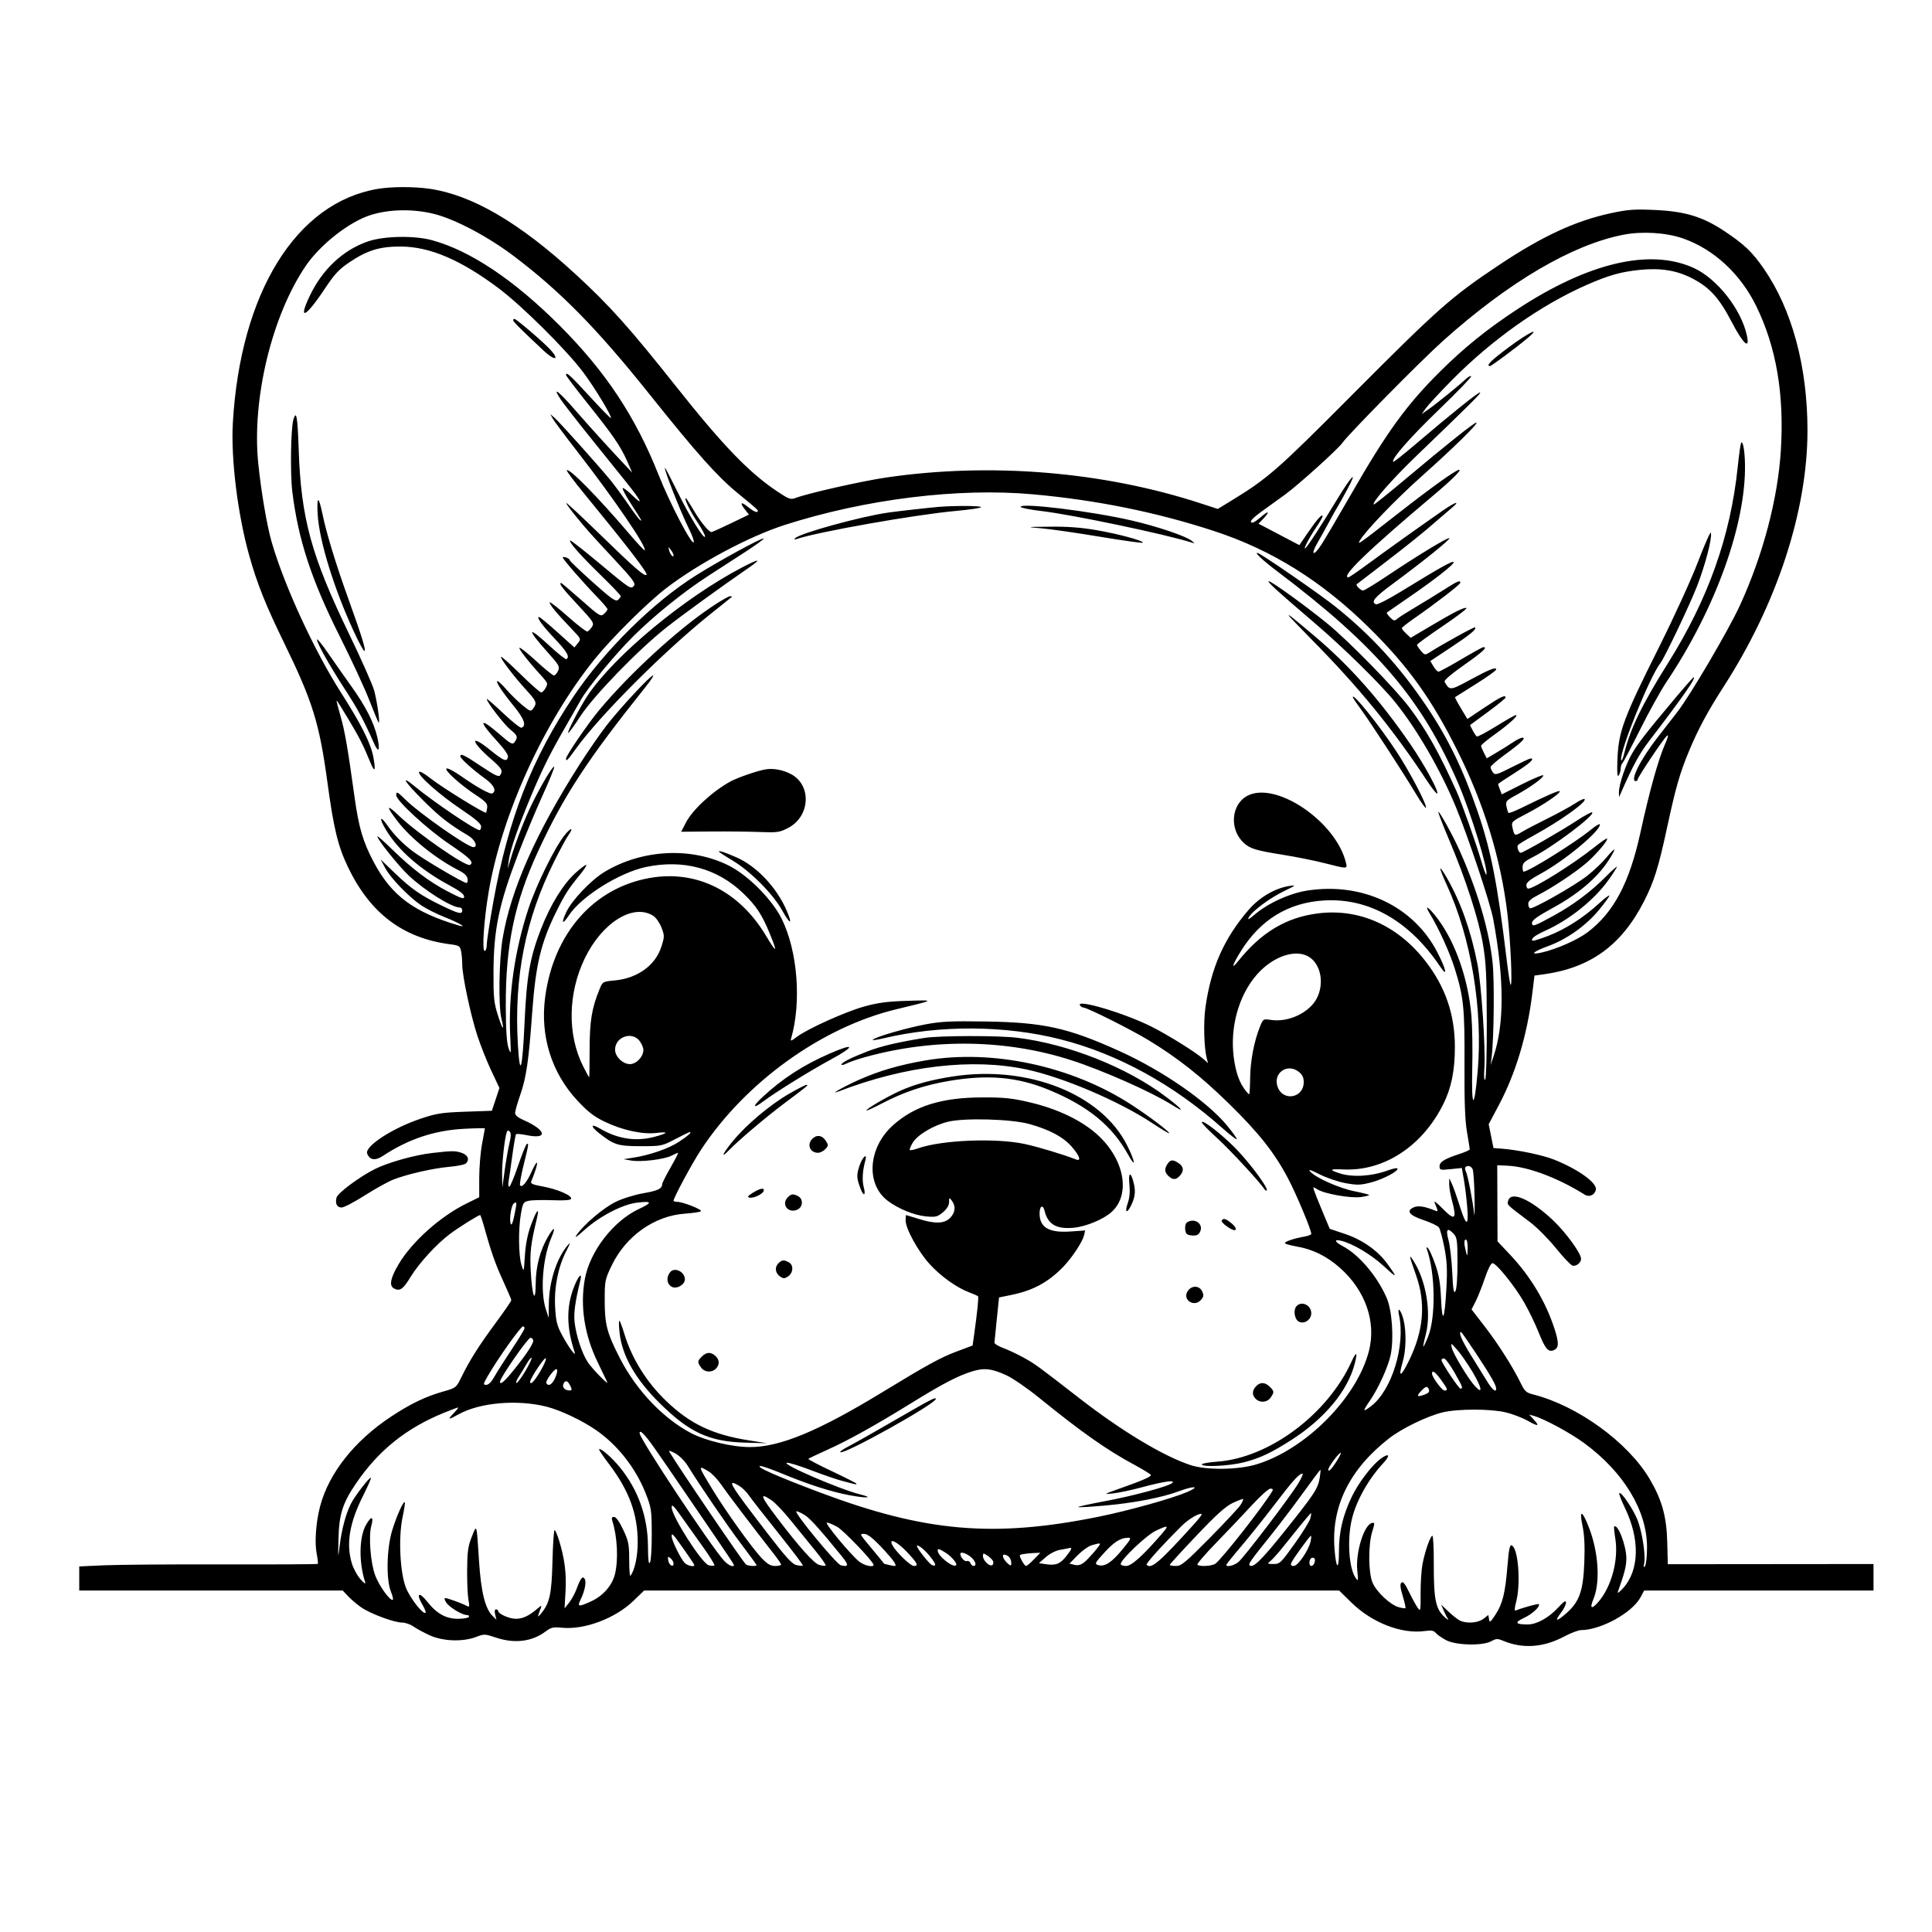 <svg xmlns="http://www.w3.org/2000/svg" height="3072" width="3072" version="1.1" id="svg"><path fill-rule="evenodd" fill="black" stroke="none" d="M600.742 300.327 C 471.127 321.925,382.382 465.031,370.256 672.000 C 366.924 728.873,377.951 818.308,396.333 883.500 C 409.171 929.032,422.247 961.728,452.123 1023.000 C 497.029 1115.097,507.841 1149.934,520.553 1243.500 C 530.601 1317.451,537.283 1345.113,553.124 1378.320 C 588.331 1452.127,640.766 1491.797,715.922 1501.485 C 730.111 1503.314,731.491 1504.204,733.172 1512.611 C 734.178 1517.638,735.000 1527.149,735.000 1533.748 C 735.000 1551.446,748.379 1614.324,759.097 1647.000 C 764.239 1662.675,774.227 1687.761,781.294 1702.746 L 794.142 1729.992 788.124 1748.097 L 782.107 1766.203 739.803 1767.690 C 702.519 1769.001,694.119 1770.312,669.000 1778.742 C 623.704 1793.943,579.444 1822.849,583.857 1834.349 C 587.802 1844.629,596.762 1845.955,608.737 1838.030 C 649.047 1811.354,690.596 1797.409,737.250 1794.899 C 755.813 1793.900,771.000 1793.626,770.999 1794.291 C 770.999 1794.956,768.974 1806.081,766.499 1819.014 C 764.025 1831.947,762.000 1856.294,762.000 1873.120 L 762.000 1903.712 741.750 1913.666 C 700.015 1934.182,654.993 1974.456,633.818 2010.215 C 620.732 2032.315,618.422 2044.409,626.463 2048.713 C 635.727 2053.671,640.920 2050.062,652.900 2030.341 C 666.174 2008.490,694.881 1977.257,716.137 1961.540 C 730.621 1950.830,760.761 1932.000,763.419 1932.000 C 764.054 1932.000,766.733 1939.763,769.372 1949.250 C 780.827 1990.430,787.755 2010.224,799.980 2036.688 C 807.141 2052.192,813.000 2066.018,813.000 2067.414 C 813.000 2068.810,801.767 2085.150,788.038 2103.726 C 761.460 2139.686,746.576 2163.252,733.469 2190.129 C 725.513 2206.442,724.980 2206.866,705.429 2212.407 C 676.553 2220.591,653.215 2231.792,621.739 2252.575 C 563.387 2291.102,522.516 2342.909,508.842 2395.681 C 502.302 2420.920,500.047 2452.770,503.545 2470.498 C 505.173 2478.746,505.972 2486.028,505.321 2486.679 C 504.670 2487.330,436.944 2487.693,354.819 2487.486 C 272.693 2487.279,187.613 2487.923,165.750 2488.917 L 126.000 2490.724 126.000 2509.862 L 126.000 2529.000 335.439 2529.000 L 544.877 2529.000 553.689 2538.300 C 558.535 2543.414,567.900 2551.337,574.500 2555.906 C 589.013 2565.952,626.890 2580.000,639.466 2580.000 C 644.475 2580.000,652.427 2582.744,657.136 2586.097 C 661.846 2589.450,673.529 2595.787,683.099 2600.178 C 704.142 2609.833,735.767 2610.959,757.097 2602.814 C 769.856 2597.941,771.141 2597.984,788.605 2603.867 C 818.037 2613.782,846.002 2610.351,867.445 2594.194 C 876.123 2587.655,879.661 2586.834,893.279 2588.193 C 929.418 2591.802,978.391 2573.367,1007.457 2545.215 L 1024.198 2529.000 1576.737 2529.000 L 2129.276 2529.000 2148.852 2548.195 C 2181.471 2580.178,2228.571 2598.510,2265.184 2593.475 C 2275.898 2592.001,2279.821 2592.669,2283.010 2596.512 C 2285.259 2599.222,2292.589 2604.361,2299.299 2607.933 C 2314.977 2616.279,2357.427 2617.271,2371.295 2609.616 C 2379.039 2605.341,2381.299 2605.267,2390.209 2608.989 C 2421.235 2621.953,2453.988 2619.675,2486.902 2602.263 C 2497.573 2596.619,2509.723 2591.984,2513.902 2591.964 C 2545.574 2591.816,2595.284 2564.431,2608.530 2539.833 L 2614.364 2529.000 2796.682 2529.000 L 2979.000 2529.000 2979.000 2507.951 L 2979.000 2486.902 2815.454 2487.051 L 2651.908 2487.200 2651.020 2451.850 C 2650.009 2411.606,2642.675 2385.122,2623.463 2352.343 C 2588.999 2293.539,2508.446 2235.019,2437.373 2217.153 C 2426.997 2214.544,2424.248 2212.040,2418.333 2199.802 C 2406.058 2174.409,2382.306 2136.985,2360.818 2109.182 L 2339.851 2082.053 2346.377 2069.276 C 2349.966 2062.249,2356.535 2045.700,2360.974 2032.500 C 2365.780 2018.209,2370.697 2008.500,2373.129 2008.500 C 2379.277 2008.500,2408.747 2045.109,2423.775 2071.415 C 2431.077 2084.196,2441.411 2105.629,2446.739 2119.043 C 2456.806 2144.382,2461.737 2150.278,2470.160 2147.045 C 2478.712 2143.764,2479.165 2135.955,2472.088 2113.868 C 2458.154 2070.384,2433.819 2029.702,2400.816 1994.716 L 2381.157 1973.877 2380.930 1913.330 L 2380.704 1852.784 2397.102 1853.539 C 2429.760 1855.043,2476.716 1872.665,2519.855 1899.605 C 2527.053 1904.101,2535.854 1900.143,2537.522 1891.661 C 2539.640 1880.886,2509.667 1859.280,2471.316 1843.937 C 2452.872 1836.558,2412.682 1828.213,2386.619 1826.349 L 2374.737 1825.500 2370.919 1806.551 L 2367.100 1787.603 2383.316 1757.051 C 2410.091 1706.606,2428.297 1645.917,2436.375 1580.184 L 2439.934 1551.228 2453.717 1549.355 C 2528.679 1539.170,2578.365 1503.151,2614.124 1433.072 C 2629.957 1402.043,2637.087 1379.300,2650.513 1317.000 C 2664.471 1252.227,2670.848 1229.895,2685.445 1194.665 C 2699.785 1160.055,2715.423 1130.943,2740.813 1091.590 C 2825.496 960.339,2874.000 812.087,2874.000 684.507 C 2874.000 583.201,2849.569 492.519,2804.758 427.498 C 2786.325 400.750,2773.622 388.606,2742.250 367.740 C 2707.267 344.471,2679.630 336.061,2630.902 333.855 C 2598.961 332.408,2588.587 333.162,2561.956 338.864 C 2505.230 351.009,2452.774 375.282,2383.424 421.475 C 2307.757 471.877,2286.756 490.468,2148.000 629.881 C 2030.379 748.059,2015.803 760.779,1956.644 796.878 L 1936.359 809.257 1909.429 800.461 C 1753.914 749.666,1574.910 734.944,1408.971 759.302 C 1370.416 764.961,1284.587 784.341,1264.958 791.819 C 1257.253 794.755,1254.435 793.756,1236.180 781.620 C 1191.410 751.857,1149.487 708.409,1075.409 615.000 C 1000.901 521.050,969.382 485.849,915.000 435.853 C 825.757 353.809,750.338 309.776,682.500 300.111 C 657.659 296.572,622.725 296.664,600.742 300.327 M691.500 340.487 C 724.893 349.147,776.999 376.886,817.500 407.563 C 891.336 463.490,949.157 522.343,1031.617 625.500 C 1108.769 722.017,1140.262 757.315,1173.614 784.655 C 1206.869 811.916,1206.990 812.034,1203.801 814.005 C 1202.275 814.948,1196.071 811.634,1190.013 806.641 C 1178.022 796.757,1175.519 798.766,1184.925 810.724 L 1190.851 818.257 1162.158 832.128 C 1146.377 839.758,1132.488 846.000,1131.294 846.000 C 1127.028 846.000,1113.355 829.189,1102.624 810.750 C 1096.623 800.438,1091.172 792.000,1090.512 792.000 C 1087.224 792.000,1097.356 813.043,1109.019 830.437 C 1116.245 841.212,1121.651 851.485,1121.033 853.264 C 1119.269 858.345,1096.433 821.073,1076.604 780.750 C 1066.665 760.538,1058.023 744.000,1057.400 744.000 C 1054.634 744.000,1082.715 815.369,1095.563 840.997 C 1100.388 850.620,1103.808 860.070,1103.163 861.997 C 1100.876 868.829,1065.672 801.632,1047.409 755.571 C 1010.533 662.572,962.984 590.798,889.603 517.370 C 817.287 445.007,747.583 398.442,686.842 381.917 C 658.603 374.234,610.602 375.145,585.162 383.846 C 545.915 397.269,513.056 427.795,493.052 469.415 C 473.227 510.664,485.306 505.840,515.564 460.424 C 532.332 435.256,538.785 428.301,556.173 416.665 C 584.270 397.860,604.016 391.876,637.500 392.016 C 683.514 392.209,732.826 413.288,793.040 458.503 C 830.288 486.473,900.544 556.246,927.101 591.643 C 945.856 616.641,973.547 662.453,971.276 664.724 C 970.681 665.319,955.412 649.698,937.347 630.010 C 906.622 596.526,900.000 590.553,900.000 596.325 C 900.000 597.603,915.484 617.989,934.408 641.626 C 974.917 692.223,986.826 709.622,997.423 733.697 L 1005.260 751.500 998.137 744.000 C 972.887 717.410,939.606 680.816,915.384 653.009 C 887.605 621.118,877.070 613.222,891.607 635.189 C 895.724 641.410,917.013 668.775,938.916 696.000 C 960.819 723.225,986.673 755.375,996.369 767.445 C 1020.167 797.070,1024.014 805.704,1005.355 787.613 C 996.910 779.425,990.000 774.463,990.000 776.587 C 990.000 778.712,995.808 789.461,1002.906 800.475 C 1021.006 828.558,1021.368 829.199,1017.904 827.059 C 1016.241 826.031,1007.670 814.685,998.856 801.845 C 990.042 789.005,977.356 771.764,970.665 763.531 C 953.568 742.492,890.170 671.718,881.955 664.500 L 875.127 658.500 878.649 665.213 C 880.586 668.904,898.710 693.204,918.924 719.213 C 976.266 792.992,1029.263 870.737,1025.071 874.929 C 1024.409 875.591,1013.210 863.636,1000.184 848.364 C 950.285 789.862,905.087 743.913,901.231 747.769 C 900.402 748.598,912.298 764.627,927.668 783.388 C 998.939 870.389,1030.511 911.489,1028.000 914.000 C 1024.935 917.065,1008.897 903.135,954.000 849.723 C 925.125 821.630,900.977 799.135,900.338 799.734 C 899.699 800.334,906.685 809.976,915.862 821.162 C 934.877 844.337,934.791 844.240,978.944 891.767 C 1006.191 921.096,1011.089 927.778,1008.038 931.454 C 1003.120 937.381,1002.050 936.680,951.217 894.220 C 927.411 874.336,907.336 858.664,906.605 859.395 C 904.193 861.807,922.938 883.054,955.198 914.472 C 972.689 931.507,987.000 946.529,987.000 947.855 C 987.000 949.181,985.007 951.919,982.571 953.941 C 978.888 956.998,972.073 952.181,942.071 925.317 C 922.232 907.552,906.000 892.033,906.000 890.830 C 906.000 888.209,896.692 884.308,894.845 886.155 C 893.460 887.540,925.232 924.156,950.613 950.426 C 959.076 959.186,966.000 967.414,966.000 968.711 C 966.000 970.009,963.496 973.336,960.437 976.105 C 955.144 980.894,953.381 979.821,924.243 954.070 C 907.396 939.181,893.025 927.000,892.306 927.000 C 887.781 927.000,894.153 935.420,918.217 961.242 C 943.757 988.647,945.175 990.839,941.211 996.809 C 938.887 1000.308,935.638 1003.621,933.989 1004.170 C 932.341 1004.720,918.569 994.156,903.386 980.695 C 888.202 967.234,875.071 956.929,874.205 957.795 C 872.368 959.632,885.456 975.587,908.199 999.236 C 924.186 1015.858,924.257 1016.017,918.815 1022.739 L 913.335 1029.507 886.417 1005.315 C 871.613 992.010,858.440 981.096,857.144 981.062 C 852.364 980.936,862.424 994.818,882.436 1015.960 C 901.641 1036.251,906.354 1044.573,900.639 1048.105 C 899.341 1048.908,887.528 1039.600,874.389 1027.421 C 838.231 993.905,836.570 999.045,871.111 1037.566 C 888.970 1057.483,890.397 1060.041,887.363 1066.700 C 885.534 1070.715,882.550 1074.000,880.734 1074.000 C 878.917 1074.000,866.248 1063.710,852.581 1051.134 C 838.914 1038.558,826.925 1029.075,825.939 1030.061 C 824.298 1031.702,841.245 1053.233,861.703 1075.500 C 866.251 1080.450,869.978 1085.601,869.986 1086.947 C 870.013 1091.728,863.737 1101.000,860.474 1101.000 C 858.651 1101.000,843.863 1087.936,827.611 1071.969 C 811.359 1056.002,797.442 1043.558,796.684 1044.316 C 794.797 1046.203,817.105 1075.652,836.250 1096.545 C 853.138 1114.974,854.236 1117.795,847.902 1126.457 C 843.998 1131.797,843.184 1131.553,830.652 1121.281 C 823.419 1115.351,812.122 1104.313,805.549 1096.750 C 798.975 1089.188,792.487 1083.000,791.129 1083.000 C 787.251 1083.000,797.844 1099.285,816.860 1122.558 C 833.589 1143.032,837.593 1154.355,829.093 1157.151 C 827.219 1157.767,814.056 1147.263,799.843 1133.809 C 785.629 1120.355,774.000 1110.335,774.000 1111.542 C 774.000 1116.360,801.921 1152.479,811.640 1160.234 C 822.926 1169.239,823.933 1172.237,818.250 1179.930 C 814.874 1184.500,812.428 1183.212,793.716 1167.003 C 761.229 1138.863,760.058 1145.679,791.526 1179.757 C 802.206 1191.324,808.397 1200.510,807.696 1203.750 C 805.903 1212.037,800.925 1210.039,778.972 1192.219 C 747.164 1166.401,748.040 1178.446,779.991 1206.236 C 798.227 1222.097,800.011 1225.180,795.276 1232.657 C 793.201 1235.932,786.809 1232.911,765.125 1218.407 C 738.026 1200.281,732.000 1197.414,732.000 1202.651 C 732.000 1206.100,752.136 1224.234,771.069 1237.836 C 785.238 1248.016,789.906 1257.232,783.042 1261.474 C 779.591 1263.607,759.339 1252.472,732.656 1233.770 C 722.292 1226.506,712.167 1221.173,710.156 1221.918 C 705.293 1223.721,731.384 1247.503,756.043 1263.743 C 772.080 1274.305,775.357 1277.838,774.685 1283.844 C 774.237 1287.851,773.397 1291.603,772.818 1292.182 C 770.906 1294.094,702.282 1251.710,684.723 1237.772 C 674.489 1229.649,667.015 1225.536,666.304 1227.638 C 664.407 1233.250,699.213 1263.996,733.530 1287.020 C 755.764 1301.937,765.000 1309.875,765.000 1314.067 C 765.000 1317.330,763.856 1320.000,762.458 1320.000 C 755.807 1320.000,689.221 1274.978,659.250 1250.215 C 635.316 1230.440,643.349 1243.363,673.713 1273.481 C 700.083 1299.638,713.877 1310.377,744.750 1328.782 C 755.372 1335.115,760.521 1347.000,752.642 1347.000 C 743.491 1347.000,665.528 1292.328,644.046 1270.846 C 632.070 1258.870,630.000 1257.916,630.000 1264.371 C 630.000 1273.001,679.599 1318.623,714.750 1342.324 C 747.450 1364.372,754.115 1371.103,747.373 1375.270 C 741.325 1379.007,663.119 1324.797,633.750 1296.509 C 614.358 1277.831,613.479 1281.581,631.699 1305.259 C 653.519 1333.616,693.548 1365.787,729.754 1384.065 C 738.166 1388.312,742.826 1392.795,743.459 1397.250 C 743.986 1400.963,743.238 1404.000,741.796 1404.000 C 736.903 1404.000,671.789 1365.567,655.855 1353.274 C 638.983 1340.257,626.649 1327.573,615.476 1311.750 C 603.923 1295.389,602.517 1300.896,613.561 1319.250 C 633.607 1352.565,668.859 1383.245,716.250 1408.618 C 730.790 1416.402,738.000 1422.040,738.000 1425.623 C 738.000 1430.153,734.052 1428.935,712.511 1417.759 C 682.585 1402.232,655.446 1381.729,623.250 1350.321 C 610.463 1337.847,600.000 1328.635,600.000 1329.849 C 600.000 1334.847,633.467 1376.663,649.868 1392.158 C 675.077 1415.975,718.250 1443.000,731.089 1443.000 C 733.240 1443.000,735.000 1445.025,735.000 1447.500 C 735.000 1454.353,729.383 1453.064,702.414 1440.022 C 669.108 1423.916,653.612 1413.144,627.349 1387.841 L 605.198 1366.500 612.349 1380.000 C 620.743 1395.846,649.572 1425.794,669.564 1439.436 C 677.300 1444.714,694.175 1453.214,707.064 1458.325 C 730.163 1467.483,744.438 1476.026,729.000 1471.452 C 658.081 1450.440,622.657 1424.092,594.646 1371.522 C 577.217 1338.812,570.572 1316.417,563.780 1267.500 C 552.723 1187.867,548.308 1162.424,541.402 1138.513 C 537.591 1125.321,534.796 1114.204,535.190 1113.810 C 535.584 1113.416,544.349 1127.295,554.668 1144.652 C 572.321 1174.344,577.560 1184.725,589.266 1213.211 C 595.836 1229.198,597.638 1225.581,593.726 1204.258 C 589.661 1182.105,574.838 1152.410,542.873 1102.378 C 499.924 1035.155,452.607 932.651,432.143 862.500 C 424.496 836.287,415.236 782.042,410.598 736.296 C 400.296 634.678,432.156 502.331,486.027 422.968 C 509.142 388.913,555.198 352.750,589.206 341.951 C 619.320 332.388,658.132 331.833,691.500 340.487 M2675.848 379.043 C 2724.903 396.102,2767.507 435.447,2792.610 486.871 C 2824.374 551.941,2837.139 626.588,2831.707 715.500 C 2826.986 792.765,2803.542 881.812,2766.735 962.278 C 2748.800 1001.488,2687.603 1105.708,2666.782 1132.500 C 2660.371 1140.750,2646.202 1158.975,2635.295 1173.000 C 2608.058 1208.025,2591.171 1242.000,2601.000 1242.000 C 2602.650 1242.000,2604.000 1240.839,2604.000 1239.420 C 2604.000 1235.829,2645.139 1174.449,2650.564 1169.947 C 2653.459 1167.544,2652.461 1171.994,2647.681 1182.803 C 2636.863 1207.264,2622.770 1257.855,2608.275 1324.264 C 2590.917 1403.787,2565.804 1451.078,2524.290 1482.422 C 2508.185 1494.582,2474.775 1509.324,2451.445 1514.566 C 2431.336 1519.084,2437.152 1513.283,2461.712 1504.325 C 2491.370 1493.508,2521.954 1471.746,2542.496 1446.841 C 2551.573 1435.836,2559.000 1425.610,2559.000 1424.115 C 2559.000 1422.621,2551.238 1428.495,2541.750 1437.169 C 2517.144 1459.666,2488.915 1477.632,2461.721 1488.104 C 2448.769 1493.091,2437.548 1496.548,2436.785 1495.785 C 2433.627 1492.627,2440.519 1487.371,2458.533 1479.203 C 2495.736 1462.334,2535.287 1430.472,2557.280 1399.652 C 2564.826 1389.077,2571.000 1379.454,2571.000 1378.267 C 2571.000 1377.080,2562.833 1384.351,2552.852 1394.426 C 2529.629 1417.866,2501.688 1438.747,2470.887 1455.679 C 2438.939 1473.242,2436.000 1474.213,2436.000 1467.205 C 2436.000 1463.152,2445.347 1456.509,2469.750 1443.220 C 2508.537 1422.098,2538.763 1396.593,2556.304 1370.184 C 2562.863 1360.309,2567.654 1351.654,2566.950 1350.950 C 2566.247 1350.247,2560.602 1355.858,2554.405 1363.420 C 2548.209 1370.981,2534.831 1383.779,2524.677 1391.859 C 2504.277 1408.092,2436.412 1446.609,2432.486 1444.182 C 2431.119 1443.337,2430.000 1440.048,2430.000 1436.873 C 2430.000 1432.921,2434.966 1428.591,2445.750 1423.139 C 2467.799 1411.992,2506.857 1385.923,2523.584 1371.188 C 2538.961 1357.643,2557.532 1335.532,2555.358 1333.358 C 2554.607 1332.607,2545.430 1338.865,2534.964 1347.264 C 2502.360 1373.431,2439.115 1413.000,2429.897 1413.000 C 2428.304 1413.000,2427.000 1410.417,2427.000 1407.261 C 2427.000 1403.196,2433.579 1397.972,2449.548 1389.359 C 2487.210 1369.044,2544.000 1321.933,2544.000 1311.004 C 2544.000 1309.045,2537.588 1312.720,2529.750 1319.173 C 2504.949 1339.590,2430.536 1386.000,2422.600 1386.000 C 2421.720 1386.000,2421.000 1382.648,2421.000 1378.551 C 2421.000 1372.573,2424.111 1369.532,2436.750 1363.158 C 2468.739 1347.024,2536.185 1296.311,2531.716 1291.752 C 2530.736 1290.752,2519.936 1296.513,2507.716 1304.554 C 2482.453 1321.181,2421.797 1356.000,2418.096 1356.000 C 2414.859 1356.000,2411.546 1347.161,2413.562 1343.900 C 2414.432 1342.493,2425.573 1335.645,2438.322 1328.683 C 2480.980 1305.386,2523.786 1274.786,2519.590 1270.590 C 2518.561 1269.561,2511.819 1272.642,2504.609 1277.438 C 2497.399 1282.234,2477.325 1293.201,2460.000 1301.809 C 2442.675 1310.417,2424.219 1320.100,2418.988 1323.328 C 2408.701 1329.673,2407.664 1329.100,2404.830 1315.500 C 2403.008 1306.762,2403.676 1306.124,2427.727 1293.604 C 2454.228 1279.809,2482.535 1260.535,2480.008 1258.008 C 2478.528 1256.528,2458.472 1265.305,2418.758 1284.811 C 2408.450 1289.874,2399.352 1293.352,2398.539 1292.539 C 2397.727 1291.727,2396.309 1287.111,2395.387 1282.281 C 2393.829 1274.113,2394.925 1272.838,2411.106 1264.011 C 2433.065 1252.031,2454.000 1236.874,2454.000 1232.956 C 2454.000 1231.303,2439.126 1237.410,2420.946 1246.527 L 2387.891 1263.105 2384.946 1255.357 C 2383.326 1251.096,2382.000 1247.198,2382.000 1246.695 C 2382.000 1246.191,2394.150 1238.077,2409.000 1228.663 C 2432.855 1213.541,2441.064 1206.000,2433.671 1206.000 C 2432.390 1206.000,2419.244 1212.122,2404.458 1219.605 C 2379.633 1232.168,2377.283 1232.813,2373.787 1228.032 C 2371.704 1225.184,2370.038 1221.424,2370.084 1219.677 C 2370.130 1217.929,2380.344 1209.083,2392.782 1200.017 C 2419.121 1180.820,2427.190 1173.000,2420.661 1173.000 C 2418.314 1173.000,2411.506 1176.321,2405.534 1180.379 C 2399.561 1184.437,2387.785 1191.820,2379.365 1196.785 L 2364.056 1205.811 2359.528 1197.055 C 2357.038 1192.238,2355.000 1187.171,2355.000 1185.794 C 2355.000 1184.416,2364.983 1176.149,2377.185 1167.423 C 2399.661 1151.349,2415.339 1136.958,2410.273 1137.051 C 2408.748 1137.079,2394.678 1145.052,2379.007 1154.769 C 2363.336 1164.486,2349.489 1171.802,2348.236 1171.028 C 2346.983 1170.253,2344.022 1165.876,2341.656 1161.301 L 2337.354 1152.982 2365.582 1132.241 C 2381.108 1120.833,2393.853 1110.488,2393.905 1109.250 C 2394.121 1104.115,2385.995 1107.958,2360.322 1125.130 L 2333.217 1143.261 2322.977 1126.262 C 2317.345 1116.912,2313.134 1108.933,2313.619 1108.531 C 2314.103 1108.128,2329.013 1098.735,2346.750 1087.658 C 2364.488 1076.580,2379.000 1066.184,2379.000 1064.556 C 2379.000 1060.012,2368.315 1064.282,2336.415 1081.572 C 2305.746 1098.194,2304.982 1098.242,2296.949 1084.024 C 2295.744 1081.892,2307.748 1071.585,2327.992 1057.371 C 2357.622 1036.566,2365.791 1029.000,2358.624 1029.000 C 2357.318 1029.000,2341.455 1037.750,2323.374 1048.444 C 2305.294 1059.139,2289.104 1067.914,2287.397 1067.944 C 2285.690 1067.975,2282.046 1064.194,2279.298 1059.543 L 2274.302 1051.086 2306.774 1029.554 C 2338.321 1008.636,2348.332 1000.332,2345.463 997.463 C 2344.291 996.291,2293.522 1024.306,2271.959 1038.021 C 2266.059 1041.775,2264.821 1041.464,2259.309 1034.841 C 2255.949 1030.803,2253.155 1026.545,2253.100 1025.378 C 2253.045 1024.210,2271.454 1010.787,2294.009 995.547 C 2316.563 980.308,2333.539 967.346,2331.733 966.744 C 2327.664 965.388,2311.802 973.409,2273.071 996.407 L 2243.102 1014.202 2236.051 1007.578 C 2232.173 1003.935,2229.000 1000.035,2229.000 998.912 C 2229.000 997.788,2237.438 991.024,2247.750 983.879 C 2282.354 959.903,2322.000 929.354,2322.000 926.665 C 2322.000 921.966,2317.959 923.709,2295.000 938.308 C 2282.625 946.177,2262.375 958.573,2250.000 965.855 C 2237.625 973.137,2225.090 981.125,2222.144 983.608 C 2217.315 987.678,2216.151 987.485,2210.311 981.644 C 2206.748 978.082,2204.433 974.637,2205.167 973.989 C 2205.900 973.341,2220.000 963.594,2236.500 952.328 C 2280.016 922.618,2313.162 896.689,2311.358 893.770 C 2309.794 891.239,2291.089 901.709,2226.225 941.424 C 2207.374 952.966,2190.162 961.723,2187.975 960.884 C 2179.217 957.523,2185.318 949.921,2213.406 929.197 C 2263.184 892.469,2307.530 856.677,2304.507 855.669 C 2301.252 854.584,2253.656 883.519,2204.059 916.735 C 2185.773 928.981,2169.220 939.000,2167.274 939.000 C 2163.602 939.000,2155.249 930.553,2157.322 928.937 C 2157.970 928.432,2176.725 914.034,2199.000 896.940 C 2240.686 864.952,2263.593 846.507,2284.515 828.081 C 2291.123 822.262,2301.080 813.732,2306.641 809.127 C 2323.604 795.081,2315.286 797.153,2293.264 812.460 C 2256.019 838.346,2204.091 875.394,2175.000 896.835 C 2159.325 908.387,2145.488 917.876,2144.250 917.920 C 2130.426 918.413,2175.993 874.457,2280.000 786.970 C 2308.765 762.774,2324.588 747.000,2320.095 747.000 C 2315.058 747.000,2276.039 774.989,2220.295 818.590 C 2161.268 864.759,2157.965 867.103,2161.923 860.030 C 2170.331 845.007,2218.815 794.498,2260.500 757.337 C 2312.087 711.348,2352.157 672.000,2347.403 672.000 C 2343.863 672.000,2298.629 708.077,2233.500 762.847 C 2207.100 785.048,2184.973 802.750,2184.330 802.185 C 2180.944 799.216,2214.019 761.566,2252.575 724.500 C 2340.354 640.113,2356.438 624.074,2353.323 624.038 C 2349.899 623.997,2308.885 656.911,2252.022 705.333 C 2232.509 721.949,2216.010 735.010,2215.356 734.356 C 2211.498 730.498,2241.327 696.402,2287.792 651.560 C 2317.115 623.261,2340.272 599.272,2339.252 598.252 C 2338.232 597.232,2334.270 599.369,2330.448 603.001 C 2320.553 612.408,2283.414 642.490,2271.041 651.122 L 2260.581 658.419 2267.443 648.783 C 2271.217 643.483,2290.098 623.192,2309.402 603.692 C 2373.036 539.411,2449.843 485.194,2522.679 453.141 C 2557.766 437.701,2577.343 432.164,2607.646 429.109 C 2640.820 425.764,2666.538 430.005,2691.213 442.887 C 2718.640 457.206,2733.532 473.698,2753.419 511.778 C 2771.989 547.335,2782.712 556.908,2777.658 533.416 C 2768.701 491.782,2730.156 442.856,2693.063 426.037 C 2623.557 394.522,2525.682 417.497,2412.312 491.940 C 2364.831 523.118,2328.344 552.536,2290.129 590.449 C 2236.314 643.840,2205.144 686.867,2147.381 787.500 C 2128.439 820.500,2107.768 855.567,2101.446 865.426 C 2088.730 885.256,2083.148 883.383,2094.847 863.212 C 2098.902 856.220,2107.317 841.050,2113.546 829.500 C 2119.775 817.950,2125.837 807.150,2127.016 805.500 C 2128.195 803.850,2134.982 791.700,2142.097 778.500 C 2159.705 745.835,2149.559 755.437,2126.769 793.006 C 2100.655 836.054,2078.597 869.895,2075.338 871.909 C 2071.638 874.196,2082.410 853.861,2093.830 837.000 C 2098.860 829.575,2102.980 822.322,2102.987 820.883 C 2103.012 815.869,2094.221 825.610,2080.194 846.140 L 2066.073 866.806 2033.600 849.751 L 2001.126 832.697 2008.563 824.934 C 2019.712 813.297,2017.516 811.048,2005.396 821.689 C 1999.563 826.810,1993.488 831.000,1991.896 831.000 C 1984.972 831.000,1990.257 824.608,2007.189 812.503 C 2017.193 805.352,2033.661 793.446,2043.785 786.048 C 2064.710 770.755,2127.385 714.247,2134.177 704.550 C 2144.322 690.066,2259.803 572.966,2294.821 541.653 C 2399.491 448.058,2500.129 388.924,2581.500 373.200 C 2611.235 367.455,2649.305 369.812,2675.848 379.043 M816.000 509.344 C 816.000 511.506,828.490 523.947,864.465 557.619 C 881.530 573.591,890.264 573.204,876.127 557.103 C 866.133 545.721,821.065 507.000,817.810 507.000 C 816.815 507.000,816.000 508.055,816.000 509.344 M2399.250 551.979 C 2370.733 573.165,2361.891 582.012,2369.250 581.995 C 2371.671 581.989,2409.674 553.721,2428.732 537.750 C 2451.822 518.401,2430.771 528.560,2399.250 551.979 M466.610 666.750 C 462.373 680.441,461.259 753.008,464.841 782.119 C 474.198 858.183,495.336 922.516,540.539 1012.500 C 558.774 1048.800,579.717 1094.016,587.078 1112.981 C 594.439 1131.946,601.202 1148.146,602.107 1148.981 C 604.686 1151.364,599.938 1117.021,595.141 1098.605 C 592.758 1089.457,574.756 1048.791,555.136 1008.236 C 494.879 883.686,478.601 824.112,474.940 714.750 C 473.195 662.626,471.288 651.637,466.610 666.750 M2768.235 705.000 C 2767.295 707.475,2764.982 724.350,2763.094 742.500 C 2751.632 852.683,2716.041 952.789,2652.167 1054.500 C 2611.087 1119.916,2592.453 1158.265,2582.844 1197.167 C 2580.625 1206.150,2578.313 1211.187,2577.706 1208.359 C 2574.891 1195.250,2623.541 1075.219,2640.067 1054.500 C 2646.585 1046.328,2686.684 962.177,2698.254 932.388 C 2711.550 898.158,2722.361 856.763,2720.508 847.185 C 2719.953 844.322,2710.787 864.822,2700.137 892.740 C 2688.995 921.951,2661.964 981.071,2636.466 1032.000 C 2581.798 1141.190,2573.669 1163.097,2571.898 1206.000 C 2570.966 1228.566,2571.492 1236.224,2573.753 1233.000 C 2575.488 1230.525,2576.929 1225.733,2576.954 1222.350 C 2576.979 1218.967,2578.275 1214.917,2579.833 1213.350 C 2581.392 1211.783,2594.130 1187.550,2608.140 1159.500 C 2622.151 1131.450,2640.856 1097.700,2649.706 1084.500 C 2727.695 968.188,2776.330 833.297,2774.637 738.000 C 2774.237 715.512,2770.857 698.090,2768.235 705.000 M1642.500 785.988 C 1743.624 795.130,1838.855 814.425,1930.081 844.256 C 2022.699 874.543,2102.287 924.288,2178.056 999.249 C 2239.546 1060.083,2276.329 1111.414,2317.537 1193.897 C 2359.662 1278.213,2386.282 1364.873,2396.762 1451.803 C 2401.782 1493.449,2405.198 1569.198,2401.907 1565.907 C 2401.048 1565.048,2398.230 1546.831,2395.644 1525.423 C 2381.019 1404.362,2370.657 1351.674,2349.285 1289.692 C 2326.203 1222.753,2302.272 1173.522,2268.287 1123.068 C 2225.772 1059.949,2180.634 1010.520,2123.982 965.045 C 2098.827 944.853,2003.326 879.000,1999.198 879.000 C 1995.027 879.000,2008.501 891.511,2030.828 908.368 C 2189.317 1028.030,2260.478 1111.399,2318.676 1245.600 C 2338.255 1290.746,2367.661 1386.339,2363.309 1390.691 C 2362.557 1391.443,2358.906 1381.583,2355.197 1368.779 C 2347.459 1342.073,2324.142 1276.254,2316.131 1258.500 C 2288.428 1197.111,2268.814 1162.131,2241.725 1125.801 C 2219.016 1095.345,2144.215 1018.818,2109.900 990.935 C 2075.376 962.881,2021.685 924.103,2017.500 924.200 C 2013.802 924.285,2031.296 940.245,2089.500 989.889 C 2135.766 1029.350,2194.342 1086.850,2217.971 1116.000 C 2252.528 1158.630,2290.180 1223.489,2314.628 1282.500 C 2334.261 1329.889,2369.587 1435.816,2374.352 1461.587 C 2391.966 1556.851,2392.092 1628.713,2374.736 1680.000 L 2370.168 1693.500 2371.695 1681.500 C 2375.463 1651.894,2376.438 1560.316,2373.303 1530.545 C 2367.919 1479.422,2348.978 1415.165,2320.637 1351.877 C 2310.179 1328.523,2288.616 1289.384,2287.063 1290.937 C 2286.386 1291.614,2294.085 1311.593,2304.172 1335.334 C 2330.128 1396.422,2351.099 1461.133,2357.976 1501.361 C 2362.887 1530.088,2363.912 1550.781,2364.092 1624.880 C 2364.215 1675.593,2363.117 1715.083,2361.539 1716.661 C 2359.847 1718.353,2359.327 1711.470,2360.201 1698.965 C 2362.396 1667.562,2355.555 1565.019,2349.068 1532.107 C 2338.661 1479.297,2322.678 1434.395,2300.468 1395.572 C 2295.456 1386.812,2290.814 1380.186,2290.153 1380.847 C 2289.491 1381.509,2294.164 1393.402,2300.538 1407.275 C 2339.223 1491.480,2358.032 1604.859,2349.604 1703.053 C 2344.208 1765.930,2339.449 1763.974,2340.958 1699.500 C 2341.653 1669.800,2341.064 1631.875,2339.648 1615.223 C 2334.719 1557.220,2314.457 1498.877,2286.089 1461.000 C 2272.220 1442.483,2263.664 1436.722,2273.216 1452.332 C 2287.580 1475.810,2305.141 1514.395,2313.135 1540.043 C 2327.302 1585.499,2329.049 1602.638,2328.627 1692.000 C 2328.343 1752.147,2329.421 1781.409,2332.609 1800.000 C 2335.013 1814.025,2336.985 1826.404,2336.990 1827.509 C 2336.996 1828.614,2329.913 1831.834,2321.250 1834.665 C 2296.725 1842.681,2289.000 1847.433,2289.000 1854.504 C 2289.000 1860.463,2290.092 1860.741,2306.705 1859.004 L 2324.411 1857.154 2327.804 1876.640 C 2329.670 1887.357,2332.045 1907.111,2333.080 1920.537 C 2335.471 1951.538,2331.199 1950.045,2320.584 1916.170 C 2316.332 1902.602,2310.971 1887.450,2308.670 1882.500 L 2304.487 1873.500 2304.279 1882.500 C 2304.165 1887.450,2306.064 1898.925,2308.500 1908.000 C 2316.961 1939.521,2313.754 1942.132,2292.834 1920.750 C 2285.166 1912.913,2279.816 1908.863,2280.946 1911.750 C 2282.076 1914.638,2283.909 1919.259,2285.021 1922.021 C 2286.644 1926.053,2285.905 1926.580,2281.271 1924.695 C 2265.022 1918.089,2254.802 1916.583,2247.821 1919.764 C 2235.363 1925.440,2240.718 1932.351,2263.500 1939.999 C 2275.050 1943.877,2286.028 1949.103,2287.895 1951.613 C 2289.762 1954.122,2293.672 1968.440,2296.584 1983.431 C 2300.778 2005.026,2301.467 2018.371,2299.900 2047.688 C 2297.153 2099.059,2293.218 2107.276,2291.381 2065.476 C 2290.276 2040.331,2288.074 2027.226,2282.107 2010.291 C 2277.803 1998.076,2272.670 1986.601,2270.699 1984.791 C 2268.002 1982.313,2267.575 1982.801,2268.970 1986.766 C 2282.172 2024.272,2283.175 2093.889,2270.959 2124.811 C 2267.198 2134.331,2263.699 2141.699,2263.183 2141.183 C 2262.667 2140.667,2264.369 2132.202,2266.966 2122.372 C 2276.008 2088.151,2267.910 2037.560,2248.374 2006.216 C 2239.636 1992.197,2240.048 1994.901,2251.670 2027.863 C 2267.322 2072.252,2263.811 2115.264,2240.641 2163.000 C 2227.420 2190.239,2222.658 2191.469,2230.321 2165.668 C 2235.809 2147.185,2236.393 2117.188,2231.631 2098.277 C 2227.669 2082.542,2221.214 2076.038,2224.526 2091.118 C 2235.072 2139.135,2213.063 2210.765,2180.039 2235.903 C 2166.637 2246.104,2166.272 2244.546,2178.055 2227.420 C 2191.704 2207.582,2207.311 2173.269,2211.195 2154.559 C 2216.591 2128.570,2213.523 2083.796,2204.991 2064.000 C 2190.151 2029.567,2161.052 1995.174,2135.250 1981.568 C 2122.054 1974.609,2120.491 1970.057,2132.250 1972.833 C 2150.632 1977.172,2180.018 1994.593,2200.004 2013.000 C 2222.008 2033.266,2222.778 2032.838,2206.051 2009.637 C 2190.895 1988.613,2166.518 1971.407,2138.635 1962.052 L 2114.371 1953.911 2102.926 1926.576 C 2096.631 1911.542,2090.571 1896.373,2089.458 1892.866 C 2087.537 1886.815,2087.792 1886.722,2094.467 1891.024 C 2105.613 1898.208,2147.432 1905.641,2163.934 1903.372 C 2171.882 1902.278,2177.749 1900.749,2176.972 1899.972 C 2176.195 1899.195,2165.646 1896.583,2153.530 1894.167 C 2129.707 1889.416,2092.475 1872.917,2083.702 1863.224 C 2079.560 1858.646,2083.101 1859.645,2098.517 1867.401 C 2109.659 1873.007,2128.272 1879.291,2139.879 1881.365 C 2158.308 1884.658,2163.487 1884.481,2180.741 1879.961 C 2199.940 1874.932,2225.290 1861.290,2221.842 1857.842 C 2220.903 1856.903,2214.366 1858.251,2207.317 1860.838 C 2181.290 1870.391,2150.982 1872.324,2130.374 1865.746 C 2112.600 1860.073,2114.066 1858.442,2136.000 1859.491 C 2200.471 1862.573,2261.734 1822.523,2294.946 1755.584 C 2307.727 1729.824,2313.295 1702.538,2313.352 1665.379 C 2313.433 1613.454,2298.441 1569.468,2266.701 1528.500 C 2222.501 1471.450,2161.194 1444.128,2095.780 1452.331 C 2045.145 1458.680,2005.356 1482.507,1968.585 1528.500 C 1956.838 1543.193,1959.370 1534.351,1973.310 1512.000 C 2004.386 1462.173,2048.741 1435.186,2105.134 1431.794 C 2176.492 1427.502,2240.882 1464.074,2289.750 1536.650 C 2302.463 1555.531,2299.817 1541.926,2285.337 1513.958 C 2247.518 1440.910,2166.273 1402.424,2078.659 1416.053 C 2050.502 1420.433,2016.012 1436.210,1994.683 1454.467 C 1985.933 1461.957,1983.167 1463.294,1985.520 1458.896 C 1990.912 1448.823,2018.727 1428.017,2041.500 1417.024 C 2060.815 1407.701,2061.537 1407.032,2050.500 1408.688 C 2027.542 1412.131,2002.614 1426.711,1985.330 1446.805 C 1946.184 1492.316,1925.650 1538.690,1916.739 1601.713 C 1913.355 1625.649,1914.428 1666.344,1918.883 1683.000 L 1920.889 1690.500 1913.694 1684.068 C 1901.665 1673.314,1856.988 1645.463,1830.454 1632.176 C 1787.994 1610.916,1710.664 1587.939,1717.208 1598.528 C 1718.388 1600.438,1720.760 1602.000,1722.479 1602.000 C 1728.534 1602.000,1798.845 1637.246,1826.868 1654.328 C 1873.064 1682.490,1909.499 1711.267,1953.876 1754.643 C 2001.771 1801.458,2026.920 1833.343,2048.502 1874.611 C 2061.945 1900.318,2085.000 1955.470,2085.000 1961.923 C 2085.000 1963.248,2079.938 1965.225,2073.750 1966.316 C 2057.799 1969.130,2043.000 1974.090,2043.000 1976.623 C 2043.000 1977.810,2051.505 1980.238,2061.899 1982.019 C 2087.384 1986.384,2109.976 1997.587,2130.893 2016.231 C 2171.247 2052.201,2188.532 2101.956,2176.707 2148.110 C 2157.660 2222.461,2076.281 2304.552,1998.000 2328.383 C 1968.691 2337.306,1918.082 2337.895,1893.000 2329.605 C 1849.658 2315.282,1783.543 2275.507,1716.360 2223.339 C 1649.575 2171.482,1645.693 2168.655,1627.500 2158.635 C 1617.600 2153.182,1603.088 2146.350,1595.250 2143.453 C 1587.413 2140.556,1581.102 2136.681,1581.226 2134.842 C 1581.351 2133.004,1583.046 2116.092,1584.994 2097.260 L 1588.535 2063.019 1607.967 2059.055 C 1642.297 2052.053,1666.224 2039.208,1689.904 2015.068 C 1704.007 2000.692,1721.008 1975.175,1723.586 1964.516 L 1725.517 1956.532 1701.859 1958.153 C 1667.786 1960.489,1653.000 1951.780,1653.000 1929.374 C 1653.000 1917.407,1658.284 1914.562,1660.887 1925.127 C 1666.232 1946.826,1679.595 1954.686,1706.929 1952.208 C 1727.074 1950.381,1755.374 1938.529,1768.119 1926.580 C 1798.175 1898.405,1787.752 1843.061,1745.101 1804.352 C 1719.979 1781.552,1681.623 1763.154,1637.760 1752.864 C 1608.940 1746.103,1596.831 1744.847,1561.500 1744.958 C 1497.005 1745.159,1453.943 1758.653,1419.781 1789.367 C 1380.355 1824.815,1376.298 1882.446,1411.346 1909.179 C 1428.164 1922.007,1453.755 1932.456,1472.521 1934.158 C 1487.993 1935.561,1490.645 1934.911,1499.345 1927.591 C 1505.675 1922.265,1509.033 1916.717,1509.095 1911.483 C 1509.187 1903.816,1509.365 1903.730,1513.595 1909.323 C 1520.093 1917.914,1518.967 1928.306,1510.636 1936.636 C 1501.391 1945.882,1486.837 1946.289,1460.517 1938.039 C 1450.058 1934.760,1441.163 1932.060,1440.750 1932.039 C 1440.338 1932.017,1440.000 1935.911,1440.000 1940.692 C 1440.000 1953.662,1459.762 1989.610,1477.928 2009.684 C 1495.471 2029.069,1520.731 2047.200,1540.818 2054.825 C 1547.916 2057.520,1554.350 2060.350,1555.115 2061.115 C 1556.415 2062.415,1553.975 2086.307,1548.747 2123.472 L 1546.500 2139.445 1520.713 2149.136 C 1495.409 2158.645,1474.554 2170.085,1402.500 2213.981 C 1301.226 2275.679,1240.105 2300.988,1192.500 2300.940 C 1164.002 2300.910,1122.055 2290.933,1098.587 2278.600 C 1054.551 2255.460,1011.822 2210.504,985.860 2160.000 C 965.148 2119.706,961.569 2106.245,961.532 2068.500 C 961.501 2036.675,961.890 2034.682,972.468 2012.532 C 994.949 1965.457,1040.607 1933.105,1089.272 1929.769 C 1102.423 1928.868,1113.833 1927.079,1114.627 1925.794 C 1116.314 1923.065,1085.536 1911.000,1076.887 1911.000 C 1073.649 1911.000,1071.000 1910.192,1071.000 1909.203 C 1071.000 1904.500,1100.418 1849.841,1114.436 1828.500 C 1185.166 1720.817,1306.558 1633.399,1425.000 1604.856 C 1488.019 1589.668,1487.532 1590.033,1443.000 1591.374 C 1411.547 1592.320,1396.248 1594.315,1374.511 1600.302 C 1344.487 1608.573,1283.557 1636.049,1266.656 1648.940 C 1257.840 1655.665,1256.575 1655.987,1257.963 1651.155 C 1274.629 1593.123,1268.233 1512.100,1242.952 1461.000 C 1227.690 1430.151,1189.384 1391.610,1158.757 1376.288 C 1099.009 1346.397,1020.951 1350.394,961.174 1386.404 C 939.982 1399.170,909.269 1431.452,900.435 1450.244 C 891.881 1468.443,894.080 1471.284,904.515 1455.515 C 924.561 1425.224,985.036 1387.346,1027.500 1378.486 C 1086.561 1366.162,1140.383 1380.722,1181.464 1420.136 C 1202.651 1440.463,1211.657 1454.177,1224.424 1485.548 C 1236.756 1515.850,1235.071 1516.411,1217.871 1487.729 C 1175.121 1416.441,1107.153 1382.789,1032.777 1396.085 C 943.598 1412.027,880.296 1484.309,866.819 1585.586 C 858.612 1647.258,876.955 1705.928,918.278 1750.176 C 934.968 1768.048,944.543 1775.441,961.671 1783.679 C 989.658 1797.140,1022.015 1804.119,1044.000 1801.435 C 1063.980 1798.996,1062.408 1801.839,1040.560 1807.654 C 1011.412 1815.412,982.482 1811.108,954.750 1794.888 C 938.986 1785.667,938.037 1790.382,953.250 1802.337 C 976.414 1820.541,982.790 1822.500,1018.860 1822.500 C 1051.580 1822.500,1052.632 1822.284,1073.756 1811.250 C 1085.602 1805.063,1095.982 1800.000,1096.824 1800.000 C 1100.685 1800.000,1093.685 1806.281,1079.255 1815.763 C 1063.046 1826.416,1032.905 1836.810,1006.500 1840.854 L 991.500 1843.152 1003.500 1845.317 C 1018.748 1848.068,1056.303 1843.549,1067.860 1837.573 C 1072.723 1835.058,1077.356 1833.000,1078.154 1833.000 C 1078.953 1833.000,1073.630 1843.463,1066.326 1856.250 C 1059.021 1869.038,1053.014 1880.850,1052.976 1882.500 C 1052.804 1890.075,1046.423 1893.235,1023.065 1897.312 C 1008.715 1899.818,989.773 1905.719,978.901 1911.071 C 959.498 1920.623,929.141 1946.269,917.262 1963.143 C 912.610 1969.752,916.358 1967.387,930.021 1955.094 C 953.481 1933.987,989.576 1915.234,1012.179 1912.410 C 1037.165 1909.289,1038.160 1911.956,1015.897 1922.374 C 975.259 1941.391,938.021 1989.612,929.958 2033.659 C 922.135 2076.398,929.270 2122.756,950.328 2166.000 C 957.960 2181.675,964.778 2195.850,965.478 2197.500 C 968.158 2203.820,941.014 2175.954,934.294 2165.486 C 925.189 2151.304,916.193 2123.961,913.736 2103.000 C 911.987 2088.082,914.307 2070.824,922.769 2035.804 C 926.337 2021.037,918.991 2029.510,911.929 2048.307 C 900.371 2079.075,900.893 2111.597,913.554 2149.500 C 916.941 2159.639,904.438 2142.854,893.686 2122.828 C 885.724 2107.997,883.959 2100.950,882.707 2078.990 C 880.907 2047.419,887.304 2014.833,900.254 1989.604 C 906.993 1976.476,907.562 1974.237,902.702 1979.971 C 885.098 2000.743,873.165 2037.702,872.703 2072.880 L 872.407 2095.500 867.975 2082.000 C 858.739 2053.861,862.744 2000.642,876.530 1968.325 C 884.145 1950.476,881.356 1949.411,871.416 1966.372 C 858.741 1988.000,852.023 2013.579,851.810 2041.017 C 851.544 2075.254,845.988 2060.877,843.881 2020.500 C 842.369 1991.536,843.945 1977.765,853.095 1939.981 C 858.512 1917.610,853.733 1922.257,843.930 1948.893 C 838.920 1962.506,835.760 1978.664,834.620 1996.500 C 832.902 2023.381,832.878 2023.447,829.178 2011.500 C 824.471 1996.302,824.010 1954.679,828.277 1930.173 C 831.329 1912.646,832.181 1911.217,840.693 1909.348 C 845.720 1908.244,862.687 1907.826,878.397 1908.420 C 897.948 1909.159,907.327 1908.422,908.119 1906.085 C 909.839 1901.010,886.312 1890.829,863.136 1886.620 C 846.524 1883.602,843.144 1882.053,844.790 1878.210 C 850.676 1864.472,855.056 1850.056,853.744 1848.744 C 852.925 1847.925,849.040 1854.509,845.112 1863.377 C 837.760 1879.974,829.776 1889.300,826.901 1884.649 C 826.003 1883.196,828.583 1868.621,832.634 1852.261 C 840.762 1819.436,841.129 1816.948,837.513 1819.183 C 836.145 1820.028,829.921 1835.633,823.682 1853.860 C 817.443 1872.087,811.171 1887.000,809.744 1887.000 C 808.317 1887.000,807.819 1883.288,808.636 1878.750 C 809.453 1874.213,812.117 1855.764,814.557 1837.754 C 816.997 1819.743,819.704 1804.296,820.573 1803.427 C 821.442 1802.558,829.194 1803.289,837.800 1805.052 C 872.277 1812.114,868.429 1796.579,831.750 1780.632 C 823.646 1777.109,819.000 1773.155,819.000 1769.783 C 819.000 1766.865,822.910 1753.233,827.689 1739.489 C 836.801 1713.285,840.814 1685.335,846.142 1611.000 C 851.647 1534.186,859.970 1499.170,884.516 1449.565 C 897.993 1422.330,904.067 1412.844,921.935 1391.130 C 928.439 1383.226,933.101 1376.101,932.297 1375.297 C 931.492 1374.492,923.937 1380.035,915.508 1387.613 C 895.688 1405.433,875.342 1438.322,860.324 1476.819 C 842.711 1521.966,837.438 1551.835,834.109 1625.321 C 830.619 1702.362,826.614 1715.467,823.424 1660.282 C 817.226 1553.082,835.474 1461.374,881.283 1369.500 C 890.333 1351.350,900.419 1332.710,903.696 1328.077 C 912.932 1315.022,907.859 1315.289,897.471 1328.405 C 881.561 1348.493,852.803 1406.956,840.363 1444.500 C 818.428 1510.701,808.122 1582.416,811.262 1647.000 C 812.703 1676.644,812.548 1677.793,808.627 1666.500 C 805.705 1658.083,804.392 1638.197,804.231 1599.894 C 803.822 1503.134,818.185 1434.461,855.869 1353.000 C 896.584 1264.985,933.628 1208.424,1027.298 1091.250 C 1034.882 1081.763,1039.871 1074.000,1038.385 1074.000 C 1034.174 1074.000,986.609 1125.068,965.124 1152.657 C 954.483 1166.321,934.772 1194.792,921.321 1215.926 C 851.768 1325.208,811.985 1415.264,799.142 1492.500 C 793.382 1527.136,792.361 1599.718,797.349 1619.919 C 802.687 1641.535,798.963 1637.538,791.433 1613.567 C 785.428 1594.455,784.524 1585.473,784.681 1546.500 C 784.957 1477.784,793.169 1438.195,823.657 1358.591 C 834.221 1331.008,851.840 1288.711,862.811 1264.598 C 873.781 1240.485,882.057 1220.057,881.203 1219.203 C 879.198 1217.198,861.964 1245.845,846.730 1276.500 C 834.817 1300.474,820.142 1338.180,811.704 1366.500 L 807.234 1381.500 808.988 1368.000 C 811.101 1351.731,823.394 1316.088,843.625 1267.572 C 861.575 1224.527,873.724 1199.953,897.795 1158.000 C 907.736 1140.675,919.110 1120.755,923.071 1113.733 C 934.858 1092.838,977.118 1041.436,1006.641 1012.085 C 1040.019 978.901,1086.279 941.572,1125.750 915.971 C 1141.838 905.537,1168.661 888.161,1185.357 877.357 C 1202.053 866.553,1215.061 857.061,1214.263 856.263 C 1212.242 854.242,1144.951 890.903,1107.000 914.701 C 1038.662 957.554,961.445 1033.793,912.233 1107.000 C 845.931 1205.632,808.101 1302.224,784.635 1432.796 C 778.786 1465.344,774.000 1496.480,774.000 1501.987 C 774.000 1507.494,772.476 1512.000,770.614 1512.000 C 766.103 1512.000,769.565 1461.671,777.114 1417.500 C 798.089 1294.767,864.754 1148.439,945.206 1048.543 C 972.449 1014.715,1028.932 958.591,1059.000 935.472 C 1110.477 895.891,1191.536 852.659,1248.267 834.527 C 1376.797 793.447,1524.222 775.296,1642.500 785.988 M505.115 817.500 C 507.450 859.783,531.216 936.654,563.316 1005.750 C 570.790 1021.838,577.979 1035.000,579.291 1035.000 C 582.547 1035.000,575.790 1013.008,553.484 951.000 C 533.833 896.376,519.176 848.304,512.780 817.500 C 506.628 787.872,503.479 787.872,505.115 817.500 M1492.500 805.981 C 1478.660 807.102,1428.469 812.749,1413.000 814.925 C 1369.459 821.050,1271.988 847.827,1264.500 855.721 C 1262.445 857.887,1262.970 858.372,1266.165 857.260 C 1298.565 845.989,1455.681 818.219,1519.840 812.424 C 1541.928 810.429,1560.000 807.718,1560.000 806.398 C 1560.000 804.130,1518.519 803.873,1492.500 805.981 M1623.000 805.959 C 1623.000 807.489,1638.188 810.514,1656.750 812.681 C 1704.773 818.288,1853.806 849.590,1894.870 862.693 C 1900.370 864.448,1900.371 864.384,1894.883 859.896 C 1885.893 852.543,1840.604 837.202,1800.000 827.755 C 1736.602 813.004,1623.000 799.015,1623.000 805.959 M1656.000 840.056 C 1670.025 841.250,1711.649 847.240,1748.497 853.366 C 1785.346 859.493,1816.189 863.811,1817.037 862.963 C 1819.793 860.207,1779.275 849.164,1743.821 843.008 C 1719.547 838.793,1697.477 837.132,1669.861 837.442 C 1630.785 837.881,1630.684 837.900,1656.000 840.056 M1071.000 882.750 C 1071.000 887.702,1065.718 882.068,1064.011 875.297 C 1062.359 868.739,1062.452 868.705,1066.649 874.323 C 1069.042 877.526,1071.000 881.318,1071.000 882.750 M1180.500 901.972 C 1088.718 949.758,976.855 1042.458,934.432 1105.886 C 922.423 1123.841,901.696 1163.696,903.453 1165.453 C 904.161 1166.161,912.786 1154.320,922.620 1139.142 C 943.685 1106.627,1014.373 1033.612,1059.000 998.270 C 1084.133 978.366,1143.141 935.540,1191.263 902.276 C 1211.852 888.044,1207.487 887.921,1180.500 901.972 M1130.952 965.312 C 1076.037 1002.257,1000.649 1071.596,952.440 1129.500 C 934.448 1151.110,900.000 1201.579,900.000 1206.328 C 900.000 1211.458,902.567 1208.869,915.946 1190.250 C 953.681 1137.734,1055.959 1035.380,1129.500 976.536 C 1147.650 962.014,1163.063 949.652,1163.750 949.066 C 1164.438 948.480,1163.088 948.028,1160.750 948.062 C 1158.413 948.095,1145.003 955.858,1130.952 965.312 M2049.000 978.535 C 2049.000 979.234,2064.941 995.937,2084.425 1015.653 C 2160.663 1092.799,2214.060 1158.186,2270.053 1242.965 C 2277.487 1254.221,2284.321 1262.679,2285.240 1261.760 C 2288.213 1258.787,2265.022 1216.073,2242.975 1183.915 C 2194.211 1112.787,2145.920 1058.302,2089.500 1010.759 C 2053.886 980.748,2049.000 976.861,2049.000 978.535 M504.000 1016.932 C 504.000 1022.833,524.631 1059.490,549.024 1096.931 C 568.547 1126.898,578.878 1146.116,594.752 1182.000 C 602.078 1198.562,604.832 1193.327,599.926 1172.164 C 594.517 1148.825,581.572 1123.385,559.025 1091.777 C 547.930 1076.225,531.011 1052.109,521.426 1038.188 C 511.842 1024.266,504.000 1014.701,504.000 1016.932 M2663.473 1110.343 C 2617.735 1164.862,2606.179 1179.642,2595.744 1196.967 C 2585.363 1214.204,2573.856 1248.050,2574.203 1260.323 L 2574.406 1267.500 2577.706 1260.000 C 2596.289 1217.760,2606.741 1198.454,2621.334 1179.415 C 2675.873 1108.259,2697.721 1077.000,2692.915 1077.000 C 2692.108 1077.000,2678.859 1092.004,2663.473 1110.343 M2151.000 1108.451 C 2151.000 1109.444,2156.493 1117.691,2163.206 1126.778 C 2178.323 1147.242,2231.474 1228.885,2251.506 1262.413 C 2259.693 1276.116,2266.839 1285.984,2267.385 1284.344 C 2269.005 1279.484,2241.908 1227.782,2220.973 1195.788 C 2193.703 1154.113,2151.000 1100.814,2151.000 1108.451 M1218.000 1223.231 C 1205.750 1225.018,1172.293 1236.526,1161.000 1242.835 C 1131.823 1259.139,1100.939 1287.839,1090.333 1308.506 L 1083.146 1322.513 1130.323 1322.120 C 1156.270 1321.904,1191.189 1322.272,1207.920 1322.939 C 1235.788 1324.048,1239.564 1323.520,1252.920 1316.649 C 1288.049 1298.575,1291.107 1249.059,1258.202 1231.121 C 1245.888 1224.408,1230.556 1221.399,1218.000 1223.231 M1983.185 1265.482 C 1957.549 1279.231,1954.522 1318.689,1977.465 1340.050 C 1987.577 1349.465,1996.952 1352.343,2039.552 1359.105 C 2060.423 1362.418,2090.574 1368.474,2106.553 1372.564 C 2142.899 1381.867,2142.566 1381.875,2140.125 1371.750 C 2124.328 1306.223,2028.371 1241.248,1983.185 1265.482 M1143.000 1353.954 C 1143.000 1354.701,1152.788 1361.137,1164.750 1368.256 C 1192.775 1384.936,1228.848 1421.101,1243.381 1447.088 C 1256.524 1470.590,1260.851 1471.296,1251.062 1448.341 C 1235.421 1411.666,1203.545 1377.658,1171.500 1363.459 C 1153.995 1355.703,1143.000 1352.036,1143.000 1353.954 M1038.930 1456.402 C 1043.198 1459.199,1049.002 1467.543,1051.829 1474.945 C 1056.689 1487.671,1056.686 1489.301,1051.761 1504.925 C 1042.335 1534.827,1013.848 1555.559,977.528 1558.951 C 958.310 1560.745,958.251 1560.780,953.206 1573.125 C 940.929 1603.166,937.568 1623.676,937.534 1668.750 C 937.515 1693.088,937.182 1713.000,936.793 1713.000 C 936.404 1713.000,932.113 1705.130,927.258 1695.510 C 901.903 1645.283,902.923 1579.413,929.919 1523.684 C 957.607 1466.525,1007.439 1435.769,1038.930 1456.402 M2082.812 1522.431 C 2100.562 1534.864,2105.605 1564.253,2093.919 1587.160 C 2082.226 1610.079,2048.962 1625.900,2021.144 1621.774 C 2008.522 1619.902,2008.491 1619.921,2003.325 1632.699 C 1994.161 1655.367,1988.140 1686.832,1987.816 1713.750 C 1987.642 1728.187,1986.974 1739.999,1986.331 1740.000 C 1985.688 1740.000,1983.295 1737.638,1981.013 1734.750 C 1970.699 1721.697,1964.934 1705.644,1961.730 1681.057 C 1955.500 1633.247,1969.775 1582.278,1998.549 1549.588 C 2024.787 1519.780,2061.935 1507.808,2082.812 1522.431 M1471.500 1628.823 C 1440.762 1634.593,1392.617 1648.574,1387.814 1653.126 C 1386.337 1654.526,1393.762 1653.609,1404.314 1651.090 C 1494.289 1629.604,1597.777 1630.156,1686.248 1652.596 C 1776.788 1675.560,1865.243 1724.028,1943.320 1793.457 C 1955.321 1804.129,1965.766 1812.234,1966.532 1811.468 C 1967.298 1810.702,1960.439 1801.001,1951.290 1789.909 C 1919.468 1751.330,1848.215 1702.056,1779.242 1670.932 C 1697.733 1634.151,1659.338 1625.683,1567.500 1624.234 C 1512.456 1623.365,1496.520 1624.127,1471.500 1628.823 M1016.782 1654.905 C 1020.202 1659.252,1023.000 1665.820,1023.000 1669.500 C 1023.000 1680.282,1011.879 1692.000,1001.646 1692.000 C 990.255 1692.000,978.000 1680.121,978.000 1669.080 C 978.000 1648.936,1004.476 1639.259,1016.782 1654.905 M1470.000 1650.349 C 1427.925 1657.100,1400.717 1663.498,1380.000 1671.512 C 1352.862 1682.011,1338.000 1689.529,1338.000 1692.759 C 1338.000 1694.076,1341.713 1693.248,1346.250 1690.918 C 1350.788 1688.589,1364.625 1683.899,1377.000 1680.497 C 1485.113 1650.773,1600.289 1652.637,1703.273 1685.776 C 1753.240 1701.855,1831.155 1736.397,1863.465 1756.794 C 1885.783 1770.882,1881.074 1764.515,1854.000 1743.994 C 1792.092 1697.070,1698.351 1659.910,1617.079 1650.076 C 1586.878 1646.422,1493.395 1646.595,1470.000 1650.349 M1319.453 1675.136 C 1277.183 1693.591,1244.305 1714.853,1212.750 1744.142 C 1195.629 1760.033,1196.549 1764.166,1214.250 1750.878 C 1233.525 1736.408,1288.648 1702.246,1320.629 1684.949 C 1360.570 1663.348,1359.868 1657.490,1319.453 1675.136 M1471.274 1686.193 C 1430.494 1693.208,1399.088 1702.320,1366.962 1716.457 C 1342.704 1727.132,1316.496 1741.986,1333.500 1735.422 C 1439.163 1694.637,1546.053 1682.122,1632.000 1700.473 C 1690.790 1713.026,1779.531 1750.927,1832.766 1786.218 C 1846.662 1795.431,1858.489 1802.511,1859.048 1801.952 C 1860.720 1800.280,1827.319 1774.999,1799.519 1756.893 C 1704.597 1695.074,1578.074 1667.822,1471.274 1686.193 M2065.095 1704.218 C 2070.888 1708.774,2073.000 1713.183,2073.000 1720.718 C 2073.000 1746.172,2039.798 1751.948,2031.432 1727.949 C 2023.840 1706.173,2046.908 1689.911,2065.095 1704.218 M1515.000 1711.633 C 1480.844 1716.918,1454.433 1724.101,1431.561 1734.327 C 1411.045 1743.500,1375.971 1763.971,1377.740 1765.740 C 1378.340 1766.340,1389.301 1761.345,1402.097 1754.640 C 1436.413 1736.658,1469.571 1725.484,1508.223 1718.876 C 1570.923 1708.157,1617.797 1712.311,1667.943 1733.031 C 1730.230 1758.769,1768.501 1790.106,1793.880 1836.151 C 1806.557 1859.150,1805.244 1847.291,1792.235 1821.287 C 1751.262 1739.389,1634.388 1693.162,1515.000 1711.633 M1254.557 1739.250 C 1224.307 1756.704,1186.940 1788.171,1165.284 1814.426 C 1149.402 1833.680,1144.926 1843.711,1158.584 1829.442 C 1173.449 1813.911,1218.004 1776.171,1248.000 1753.704 C 1285.015 1725.978,1286.182 1725.000,1282.227 1725.000 C 1280.592 1725.000,1268.140 1731.413,1254.557 1739.250 M1636.500 1787.216 C 1668.483 1796.042,1690.312 1807.661,1703.892 1823.089 C 1716.736 1837.681,1719.920 1847.190,1710.750 1843.569 C 1690.684 1835.646,1650.463 1823.532,1629.000 1818.947 C 1583.160 1809.155,1497.284 1812.698,1459.783 1825.929 C 1453.337 1828.203,1447.438 1829.438,1446.673 1828.673 C 1445.908 1827.908,1447.868 1822.832,1451.029 1817.391 C 1458.393 1804.716,1483.759 1789.488,1507.180 1783.683 C 1533.220 1777.229,1607.681 1779.263,1636.500 1787.216 M1911.000 1784.605 C 1911.000 1786.248,1921.890 1797.472,1935.200 1809.546 C 1955.719 1828.160,2003.775 1880.074,2010.587 1890.984 C 2011.735 1892.822,2013.371 1893.629,2014.223 1892.777 C 2017.013 1889.987,1992.897 1856.589,1970.188 1831.791 C 1948.910 1808.556,1911.000 1778.333,1911.000 1784.605 M809.936 1818.268 C 807.857 1826.932,804.483 1846.279,802.439 1861.261 L 798.721 1888.500 798.360 1868.075 C 798.032 1849.440,802.267 1810.649,805.766 1800.248 C 806.796 1797.189,808.110 1796.910,810.456 1799.256 C 812.801 1801.601,812.655 1806.931,809.936 1818.268 M1291.714 1810.714 C 1282.603 1819.825,1287.877 1833.000,1300.635 1833.000 C 1304.174 1833.000,1309.482 1830.335,1312.430 1827.077 C 1317.450 1821.530,1317.475 1820.672,1312.826 1813.577 C 1307.178 1804.956,1298.631 1803.797,1291.714 1810.714 M687.000 1833.353 C 659.215 1836.532,617.087 1848.349,596.195 1858.824 C 571.438 1871.238,537.101 1896.778,535.132 1904.243 C 532.595 1913.862,535.779 1920.000,543.306 1920.000 C 546.879 1920.000,563.458 1911.318,580.151 1900.707 C 596.843 1890.096,617.250 1878.784,625.500 1875.569 C 647.536 1866.981,688.307 1857.671,714.000 1855.359 C 726.375 1854.245,738.188 1851.968,740.250 1850.300 C 747.111 1844.748,744.427 1836.736,734.552 1833.293 C 724.050 1829.632,719.467 1829.638,687.000 1833.353 M1366.520 1853.940 C 1361.695 1868.466,1361.979 1873.570,1368.565 1890.750 C 1373.253 1902.979,1377.000 1900.752,1373.439 1887.854 C 1370.553 1877.401,1371.460 1861.277,1375.809 1845.750 C 1379.633 1832.099,1371.349 1839.402,1366.520 1853.940 M1857.833 1848.750 C 1851.462 1856.984,1851.227 1863.227,1857.068 1869.068 C 1864.450 1876.450,1869.647 1876.573,1876.035 1869.514 C 1882.840 1861.995,1882.259 1855.222,1874.332 1849.670 C 1866.268 1844.022,1861.689 1843.766,1857.833 1848.750 M2341.623 1859.250 C 2342.869 1862.138,2344.222 1882.050,2344.629 1903.500 C 2345.036 1924.950,2344.794 1937.100,2344.090 1930.500 C 2341.916 1910.107,2333.731 1868.103,2330.900 1862.813 C 2329.421 1860.050,2329.064 1856.936,2330.106 1855.894 C 2333.664 1852.336,2339.355 1853.994,2341.623 1859.250 M1795.780 1882.631 C 1797.026 1894.881,1796.199 1904.509,1793.150 1913.250 C 1788.192 1927.461,1791.544 1930.570,1798.002 1917.750 C 1804.562 1904.728,1805.925 1895.397,1803.094 1882.883 C 1798.522 1862.672,1793.733 1862.507,1795.780 1882.631 M1197.000 1896.592 C 1188.982 1901.609,1187.721 1903.427,1191.666 1904.285 C 1198.014 1905.664,1212.613 1898.863,1214.278 1893.750 C 1216.135 1888.050,1208.696 1889.274,1197.000 1896.592 M1252.714 1903.714 C 1241.547 1914.881,1253.243 1930.042,1267.879 1923.373 C 1276.760 1919.327,1277.550 1906.576,1269.197 1902.106 C 1261.314 1897.886,1258.242 1898.186,1252.714 1903.714 M2398.281 1908.690 C 2395.992 1915.901,2394.561 1914.471,2433.000 1943.381 C 2443.725 1951.447,2462.224 1970.073,2474.109 1984.773 C 2485.994 1999.473,2497.871 2011.949,2500.503 2012.498 C 2506.540 2013.756,2514.000 2007.728,2514.000 2001.592 C 2514.000 1992.873,2489.491 1959.246,2469.150 1940.058 C 2434.390 1907.267,2403.125 1893.429,2398.281 1908.690 M817.957 1931.971 C 815.356 1944.725,813.384 1949.328,812.032 1945.804 C 809.396 1938.936,812.981 1916.105,817.119 1913.413 C 822.071 1910.191,822.130 1911.513,817.957 1931.971 M1942.529 1940.954 C 1940.866 1943.644,1957.434 1955.962,1962.750 1955.989 C 1967.480 1956.012,1964.680 1950.183,1957.095 1944.218 C 1948.290 1937.291,1945.218 1936.603,1942.529 1940.954 M1887.510 1943.621 C 1885.243 1945.058,1883.947 1949.899,1884.510 1954.826 C 1885.343 1962.127,1887.012 1963.646,1895.051 1964.425 C 1902.210 1965.119,1905.429 1963.804,1907.906 1959.175 C 1914.579 1946.706,1900.082 1935.651,1887.510 1943.621 M2311.785 1962.319 C 2316.795 1967.858,2317.500 1973.505,2317.500 2008.069 C 2317.500 2031.534,2316.154 2049.773,2314.177 2053.114 C 2311.567 2057.524,2310.494 2051.088,2309.176 2023.114 C 2308.254 2003.526,2305.559 1980.413,2303.189 1971.750 C 2298.410 1954.288,2301.478 1950.922,2311.785 1962.319 M2333.645 1985.250 C 2333.328 1997.970,2333.044 1998.534,2331.000 1990.500 C 2327.623 1977.230,2327.623 1971.000,2331.000 1971.000 C 2332.650 1971.000,2333.840 1977.413,2333.645 1985.250 M1237.555 2008.874 C 1231.341 2015.088,1232.747 2024.654,1240.639 2029.867 C 1245.862 2033.316,1247.765 2033.230,1253.389 2029.290 C 1261.596 2023.542,1262.042 2011.304,1254.197 2007.106 C 1246.271 2002.864,1243.243 2003.185,1237.555 2008.874 M1065.652 2022.750 C 1058.953 2030.901,1060.142 2041.794,1068.201 2046.108 C 1075.976 2050.268,1089.000 2042.777,1089.000 2034.145 C 1089.000 2022.209,1072.654 2014.231,1065.652 2022.750 M1888.710 2052.611 C 1879.248 2066.120,1898.239 2079.443,1909.392 2067.120 C 1914.002 2062.025,1914.369 2059.696,1911.540 2053.488 C 1907.177 2043.911,1895.128 2043.448,1888.710 2052.611 M2061.151 2077.319 C 2056.323 2083.135,2058.313 2097.152,2064.517 2101.035 C 2073.072 2106.390,2085.000 2098.898,2085.000 2088.170 C 2085.000 2075.016,2069.075 2067.770,2061.151 2077.319 M985.052 2118.245 C 988.920 2155.249,1009.737 2192.179,1048.330 2230.500 C 1095.779 2277.615,1127.534 2292.344,1185.000 2293.892 L 1219.500 2294.821 1191.000 2290.312 C 1133.123 2281.157,1097.542 2264.273,1059.552 2227.937 C 1028.416 2198.156,1004.759 2160.391,993.011 2121.714 C 989.383 2109.771,985.680 2100.000,984.780 2100.000 C 983.881 2100.000,984.003 2108.210,985.052 2118.245 M834.000 2112.100 C 834.000 2113.805,824.788 2128.993,813.529 2145.850 C 802.270 2162.708,789.872 2182.238,785.977 2189.250 C 781.488 2197.331,776.796 2202.000,773.163 2202.000 C 767.873 2202.000,768.069 2200.897,775.688 2187.750 C 792.202 2159.256,827.979 2109.000,831.750 2109.000 C 832.988 2109.000,834.000 2110.395,834.000 2112.100 M2346.778 2151.750 C 2370.006 2186.828,2379.000 2202.487,2379.000 2207.851 C 2379.000 2214.819,2373.157 2210.241,2364.831 2196.750 C 2359.994 2188.913,2348.378 2170.173,2339.018 2155.107 C 2324.401 2131.579,2318.618 2118.000,2323.215 2118.000 C 2323.883 2118.000,2334.487 2133.188,2346.778 2151.750 M847.607 2130.173 C 849.930 2133.932,839.152 2150.845,816.652 2178.750 C 802.081 2196.821,795.000 2202.816,795.000 2197.082 C 795.000 2190.972,839.225 2127.231,843.573 2127.075 C 844.713 2127.034,846.528 2128.428,847.607 2130.173 M2341.595 2181.778 C 2356.363 2206.605,2358.375 2218.188,2345.507 2204.303 C 2334.646 2192.584,2310.428 2152.464,2308.363 2142.770 C 2306.680 2134.867,2307.070 2135.031,2317.162 2146.478 C 2322.970 2153.067,2333.965 2168.951,2341.595 2181.778 M1116.000 2157.000 C 1108.777 2164.223,1108.660 2165.752,1114.670 2174.332 C 1120.117 2182.109,1131.520 2183.052,1138.286 2176.286 C 1144.549 2170.022,1144.247 2162.058,1137.514 2155.965 C 1130.223 2149.367,1123.300 2149.700,1116.000 2157.000 M2148.752 2165.632 C 2110.345 2249.352,2017.940 2318.093,1935.750 2324.086 C 1922.138 2325.079,1911.000 2327.041,1911.000 2328.446 C 1911.000 2333.182,1954.859 2331.046,1977.732 2325.196 C 2003.097 2318.709,2021.286 2310.176,2052.980 2289.895 C 2106.460 2255.674,2143.299 2211.242,2154.249 2167.753 C 2158.966 2149.023,2156.762 2148.173,2148.752 2165.632 M835.114 2180.443 C 829.056 2190.649,822.819 2199.000,821.255 2199.000 C 819.691 2199.000,821.270 2194.613,824.765 2189.250 C 828.260 2183.888,834.097 2174.338,837.736 2168.029 C 841.375 2161.720,844.752 2157.757,845.241 2159.222 C 845.729 2160.687,841.172 2170.236,835.114 2180.443 M859.106 2180.456 C 849.437 2196.747,843.000 2203.340,843.000 2196.954 C 843.000 2191.848,865.755 2157.620,867.806 2159.641 C 869.075 2160.890,865.159 2170.257,859.106 2180.456 M2312.465 2181.908 C 2325.566 2204.807,2326.767 2208.000,2322.275 2208.000 C 2319.423 2208.000,2292.000 2166.758,2292.000 2162.469 C 2292.000 2161.111,2293.784 2160.000,2295.965 2160.000 C 2298.146 2160.000,2305.571 2169.859,2312.465 2181.908 M882.810 2190.835 C 878.019 2201.407,872.213 2205.008,868.819 2199.515 C 866.572 2195.881,882.625 2174.425,885.465 2177.265 C 886.788 2178.588,885.594 2184.695,882.810 2190.835 M1600.500 2186.924 C 1610.400 2191.491,1633.350 2207.259,1651.500 2221.963 C 1720.451 2277.825,1759.207 2305.109,1803.750 2329.148 C 1818.188 2336.939,1830.000 2344.264,1830.000 2345.425 C 1830.000 2348.231,1816.479 2354.117,1782.000 2366.320 C 1754.096 2376.195,1753.845 2376.368,1770.000 2374.580 C 1779.075 2373.576,1799.325 2369.290,1815.000 2365.056 C 1849.667 2355.693,1868.963 2352.852,1864.235 2357.808 C 1859.138 2363.151,1802.831 2378.407,1755.824 2387.182 C 1732.353 2391.564,1713.681 2395.681,1714.332 2396.332 C 1714.982 2396.982,1733.512 2395.953,1755.507 2394.045 C 1802.498 2389.968,1847.779 2381.255,1874.873 2371.077 C 1898.627 2362.154,1909.387 2363.062,1888.176 2372.199 C 1863.776 2382.710,1794.283 2402.120,1746.484 2411.775 C 1579.646 2445.475,1470.883 2435.957,1303.500 2373.009 C 1234.119 2346.916,1199.196 2331.370,1209.401 2331.120 C 1212.097 2331.054,1226.947 2336.242,1242.401 2342.650 C 1285.145 2360.371,1321.702 2372.118,1351.018 2377.550 C 1378.805 2382.699,1389.994 2381.740,1367.553 2376.133 C 1335.033 2368.008,1242.479 2328.090,1251.172 2325.939 C 1253.742 2325.303,1271.292 2330.693,1290.172 2337.917 C 1309.053 2345.140,1331.250 2352.746,1339.500 2354.818 C 1347.750 2356.891,1356.188 2359.087,1358.250 2359.699 C 1360.313 2360.311,1362.000 2360.132,1362.000 2359.301 C 1362.000 2358.471,1344.438 2349.525,1322.974 2339.422 C 1301.509 2329.319,1284.588 2320.412,1285.372 2319.628 C 1286.156 2318.844,1299.464 2312.498,1314.946 2305.525 C 1348.996 2290.188,1391.124 2266.792,1448.184 2231.531 C 1498.389 2200.505,1522.413 2187.924,1545.000 2180.830 C 1564.823 2174.604,1576.595 2175.897,1600.500 2186.924 M2291.491 2194.240 C 2302.144 2209.074,2302.766 2211.000,2296.899 2211.000 C 2292.741 2211.000,2277.000 2189.692,2277.000 2184.064 C 2277.000 2177.716,2282.294 2181.433,2291.491 2194.240 M905.894 2201.803 C 909.928 2209.339,909.810 2211.010,905.250 2210.954 C 898.366 2210.870,893.774 2206.079,895.719 2201.010 C 898.265 2194.376,902.079 2194.673,905.894 2201.803 M1996.965 2204.486 C 1990.730 2211.376,1990.643 2218.214,1996.714 2224.286 C 2003.480 2231.052,2014.883 2230.109,2020.330 2222.332 C 2026.340 2213.752,2026.223 2212.223,2019.000 2205.000 C 2011.527 2197.527,2003.434 2197.338,1996.965 2204.486 M2272.122 2209.596 C 2273.301 2212.668,2271.352 2215.155,2266.247 2217.096 C 2253.742 2221.851,2251.532 2220.449,2259.000 2212.500 C 2267.169 2203.805,2269.686 2203.248,2272.122 2209.596 M1423.500 2257.827 C 1390.500 2276.930,1356.953 2295.899,1348.952 2299.981 C 1340.950 2304.063,1335.149 2308.149,1336.059 2309.059 C 1340.987 2313.987,1488.000 2232.065,1488.000 2224.390 C 1488.000 2220.975,1479.987 2225.129,1423.500 2257.827 M869.585 2236.846 C 891.380 2242.443,924.960 2258.322,947.073 2273.489 C 981.693 2297.234,1010.529 2333.777,1026.517 2374.164 C 1035.635 2397.198,1036.160 2400.667,1036.325 2439.000 C 1036.421 2461.275,1035.150 2481.746,1033.500 2484.492 C 1031.363 2488.048,1030.449 2480.714,1030.321 2458.992 C 1030.046 2411.883,1014.840 2368.996,985.755 2333.291 C 972.839 2317.434,955.027 2301.973,952.540 2304.460 C 951.927 2305.073,959.092 2315.695,968.463 2328.065 C 1000.331 2370.133,1014.000 2407.371,1014.000 2452.122 C 1014.000 2475.201,1009.077 2497.698,1002.299 2505.596 C 1001.309 2506.749,1000.483 2495.274,1000.462 2480.096 C 1000.429 2455.359,999.435 2450.402,990.870 2432.250 C 984.862 2419.516,979.512 2412.000,976.455 2412.000 C 972.774 2412.000,972.121 2413.637,973.761 2418.750 C 981.683 2443.447,983.433 2480.680,977.735 2503.309 C 973.300 2520.921,959.020 2537.333,940.713 2545.858 C 920.067 2555.471,917.395 2555.136,923.125 2543.648 C 929.646 2530.577,932.691 2515.354,929.740 2510.580 C 926.444 2505.246,923.238 2509.127,917.002 2526.000 C 914.258 2533.425,908.787 2543.520,904.844 2548.433 L 897.675 2557.366 899.248 2529.785 C 900.850 2501.685,897.793 2478.064,888.758 2448.750 C 886.089 2440.088,882.957 2433.000,881.798 2433.000 C 880.640 2433.000,879.128 2455.613,878.439 2483.250 C 877.134 2535.572,873.976 2549.521,859.593 2566.500 C 854.318 2572.727,854.361 2571.648,859.980 2556.750 C 861.666 2552.283,860.883 2552.424,854.730 2557.696 C 841.229 2569.266,831.238 2574.000,820.318 2574.000 C 809.721 2574.000,792.000 2566.086,792.000 2561.353 C 792.000 2560.059,790.504 2559.000,788.675 2559.000 C 786.559 2559.000,786.082 2562.000,787.364 2567.250 L 789.378 2575.500 783.200 2569.428 C 771.480 2557.909,764.858 2531.199,761.736 2482.848 C 757.736 2420.910,758.342 2422.975,750.186 2443.500 C 744.191 2458.585,742.990 2467.086,742.767 2496.000 C 742.620 2514.975,743.532 2536.261,744.794 2543.303 C 746.881 2554.952,746.611 2555.851,741.794 2553.279 C 734.270 2549.261,711.447 2541.000,707.870 2541.000 C 706.215 2541.000,706.906 2544.120,709.404 2547.933 C 714.503 2555.714,734.664 2568.000,742.336 2568.000 C 745.096 2568.000,746.520 2569.350,745.500 2571.000 C 744.480 2572.650,736.822 2574.000,728.481 2574.000 C 709.023 2574.000,694.462 2565.900,679.206 2546.590 C 666.066 2529.957,661.063 2533.636,671.883 2551.976 C 675.382 2557.905,677.517 2563.483,676.628 2564.372 C 672.980 2568.020,651.754 2540.812,645.343 2524.271 C 635.910 2499.936,633.328 2444.196,640.150 2412.203 C 642.766 2399.939,644.346 2389.346,643.662 2388.662 C 641.429 2386.429,630.826 2410.007,623.723 2433.000 C 614.711 2462.173,613.704 2511.679,621.726 2531.250 C 624.600 2538.263,625.711 2544.000,624.194 2544.000 C 618.856 2544.000,602.807 2521.313,596.604 2505.000 C 589.219 2485.578,585.835 2442.702,590.391 2426.274 C 594.719 2410.663,590.335 2409.811,582.000 2424.641 C 570.968 2444.270,570.334 2483.679,580.540 2515.507 C 581.821 2519.502,579.351 2518.000,573.129 2511.000 C 567.996 2505.225,561.817 2493.842,559.398 2485.705 C 550.082 2454.367,555.633 2421.419,577.583 2377.764 C 584.977 2363.058,590.463 2350.463,589.773 2349.773 C 587.925 2347.925,564.452 2378.353,558.060 2390.882 C 550.085 2406.515,543.377 2431.365,540.197 2457.063 C 537.437 2479.358,537.425 2479.292,538.211 2446.500 C 539.139 2407.764,544.847 2389.860,566.273 2358.474 C 602.019 2306.111,645.982 2270.816,705.766 2246.487 C 717.237 2241.819,727.409 2238.000,728.372 2238.000 C 729.335 2238.000,726.242 2242.050,721.500 2247.000 C 711.064 2257.893,712.314 2258.171,729.372 2248.748 C 763.327 2229.991,823.120 2224.915,869.585 2236.846 M2394.000 2245.683 C 2404.725 2248.210,2420.588 2254.277,2429.250 2259.164 C 2446.291 2268.780,2448.838 2268.046,2438.250 2256.571 L 2431.500 2249.255 2439.000 2251.387 C 2455.693 2256.133,2496.771 2278.345,2518.941 2294.614 C 2581.840 2340.768,2618.805 2401.943,2618.877 2460.000 C 2618.894 2474.025,2617.497 2487.525,2615.772 2490.000 C 2613.408 2493.392,2613.072 2492.269,2614.405 2485.439 C 2616.855 2472.888,2611.310 2436.669,2604.000 2417.478 C 2597.630 2400.754,2577.770 2371.230,2574.853 2374.147 C 2573.921 2375.079,2577.917 2385.664,2583.732 2397.670 C 2607.932 2447.641,2606.708 2497.055,2580.561 2525.568 C 2574.214 2532.490,2571.328 2534.299,2572.694 2530.500 C 2583.141 2501.448,2586.000 2490.090,2586.000 2477.647 C 2586.000 2457.699,2572.079 2421.663,2566.608 2427.450 C 2566.061 2428.027,2566.888 2436.536,2568.444 2446.357 C 2573.824 2480.307,2562.514 2522.753,2541.629 2547.000 C 2530.680 2559.712,2527.260 2557.898,2533.594 2542.737 C 2544.731 2516.084,2541.842 2468.634,2526.686 2429.256 C 2515.818 2401.019,2510.645 2399.482,2516.283 2426.164 C 2519.266 2440.278,2520.148 2457.995,2519.167 2484.067 C 2517.452 2529.651,2511.392 2546.864,2490.618 2565.149 C 2474.781 2579.090,2471.138 2578.663,2482.197 2564.164 C 2486.489 2558.537,2490.000 2551.391,2490.000 2548.282 C 2490.000 2544.024,2486.856 2546.032,2477.250 2556.425 C 2462.269 2572.633,2443.395 2583.000,2428.865 2583.000 C 2409.307 2583.000,2407.672 2579.790,2423.497 2572.459 C 2436.609 2566.384,2449.884 2553.884,2446.653 2550.653 C 2445.590 2549.590,2419.126 2556.942,2410.160 2560.792 C 2407.860 2561.780,2408.093 2557.318,2410.910 2546.460 C 2417.805 2519.879,2414.734 2468.714,2405.642 2458.700 C 2401.008 2453.596,2399.444 2459.287,2396.891 2490.540 C 2393.433 2532.888,2389.265 2549.896,2378.165 2566.955 C 2369.879 2579.689,2368.568 2580.654,2367.635 2574.701 L 2366.570 2567.903 2358.880 2573.951 C 2350.297 2580.703,2331.583 2582.036,2321.053 2576.645 C 2317.449 2574.800,2309.335 2568.388,2303.022 2562.395 L 2291.544 2551.500 2295.358 2560.500 C 2297.456 2565.450,2300.573 2571.525,2302.285 2574.000 C 2303.996 2576.475,2302.244 2575.803,2298.391 2572.507 C 2282.755 2559.131,2279.621 2544.424,2279.815 2485.352 C 2279.894 2461.508,2278.884 2442.000,2277.572 2442.000 C 2274.373 2442.000,2265.789 2466.590,2261.864 2487.000 C 2260.118 2496.075,2258.760 2516.963,2258.845 2533.417 C 2258.993 2562.062,2258.789 2563.034,2254.046 2556.263 C 2251.322 2552.373,2245.166 2541.084,2240.366 2531.176 C 2233.982 2517.995,2230.748 2514.052,2228.316 2516.484 C 2225.884 2518.916,2226.464 2524.670,2230.477 2537.923 C 2233.493 2547.887,2235.408 2556.502,2234.731 2557.068 C 2234.054 2557.634,2229.320 2556.965,2224.210 2555.582 C 2210.716 2551.929,2188.531 2531.110,2182.349 2516.299 C 2175.653 2500.257,2175.469 2456.011,2182.010 2435.077 C 2186.122 2421.918,2186.092 2420.735,2181.671 2421.586 C 2169.015 2424.024,2155.172 2468.692,2158.174 2497.411 C 2159.893 2513.857,2159.673 2514.868,2155.631 2509.097 C 2144.772 2493.594,2141.816 2448.382,2149.523 2415.693 C 2156.424 2386.424,2175.944 2351.696,2200.056 2325.795 C 2211.047 2313.988,2208.758 2309.916,2196.169 2318.880 C 2181.676 2329.199,2159.990 2357.605,2149.126 2380.500 C 2134.965 2410.342,2128.972 2436.103,2129.001 2467.008 C 2129.031 2498.449,2124.378 2495.223,2121.894 2462.080 C 2116.853 2394.838,2146.254 2335.617,2208.814 2287.005 C 2229.268 2271.111,2269.279 2251.721,2293.940 2245.751 C 2317.714 2239.996,2369.712 2239.960,2394.000 2245.683 M1040.043 2301.696 C 1049.645 2315.278,1071.000 2346.282,1087.500 2370.592 C 1104.000 2394.903,1128.638 2430.989,1142.250 2450.784 C 1155.863 2470.579,1167.000 2487.500,1167.000 2488.387 C 1167.000 2492.797,1158.254 2489.070,1151.426 2481.750 C 1131.208 2460.079,1017.000 2287.708,1017.000 2278.865 C 1017.000 2272.411,1024.819 2280.159,1040.043 2301.696 M1093.651 2330.867 C 1113.448 2362.994,1156.675 2426.214,1178.941 2455.605 C 1192.173 2473.072,1203.000 2487.956,1203.000 2488.681 C 1203.000 2490.853,1189.753 2490.080,1186.254 2487.704 C 1182.216 2484.962,1079.188 2333.472,1064.024 2307.980 C 1062.873 2306.044,1067.177 2307.334,1073.590 2310.847 C 1080.261 2314.501,1088.845 2323.067,1093.651 2330.867 M2128.349 2318.448 C 2119.326 2333.722,2112.139 2341.882,2112.067 2336.934 C 2112.004 2332.670,2128.688 2310.000,2131.888 2310.000 C 2132.686 2310.000,2131.094 2313.802,2128.349 2318.448 M1126.950 2339.785 C 1132.148 2342.954,1140.846 2352.061,1146.280 2360.023 C 1155.337 2373.295,1197.482 2428.787,1229.045 2469.000 C 1236.168 2478.075,1241.997 2486.513,1241.998 2487.750 C 1241.999 2488.988,1237.719 2490.000,1232.486 2490.000 C 1225.172 2490.000,1220.141 2487.016,1210.736 2477.101 C 1195.868 2461.427,1155.174 2404.696,1134.178 2370.373 C 1109.317 2329.731,1109.124 2328.915,1126.950 2339.785 M2098.446 2349.750 C 2095.628 2367.018,2090.154 2375.345,2042.385 2435.025 C 2005.412 2481.217,1992.114 2494.114,1986.868 2488.868 C 1984.732 2486.732,1989.029 2480.673,2020.109 2442.000 C 2034.032 2424.675,2057.366 2393.963,2071.962 2373.752 C 2086.558 2353.541,2098.956 2337.003,2099.514 2337.002 C 2100.071 2337.001,2099.591 2342.738,2098.446 2349.750 M2065.239 2357.250 C 2053.248 2377.758,1977.781 2476.950,1968.784 2484.027 C 1961.672 2489.622,1950.000 2492.214,1950.000 2488.199 C 1950.000 2487.209,1960.533 2474.046,1973.406 2458.949 C 1986.280 2443.852,2010.175 2413.950,2026.508 2392.500 C 2055.061 2354.999,2065.594 2343.314,2071.035 2343.100 C 2072.429 2343.045,2069.821 2349.413,2065.239 2357.250 M1175.674 2362.785 C 1180.129 2365.416,1186.783 2371.961,1190.461 2377.329 C 1194.139 2382.696,1215.319 2409.814,1237.528 2437.590 C 1259.737 2465.367,1277.350 2488.650,1276.668 2489.332 C 1275.987 2490.013,1271.457 2489.698,1266.602 2488.632 C 1259.642 2487.103,1250.104 2476.729,1221.519 2439.597 C 1159.045 2358.442,1153.993 2349.977,1175.674 2362.785 M2023.155 2370.750 C 2009.531 2393.978,1944.391 2477.128,1932.671 2486.250 C 1927.573 2490.218,1907.414 2491.414,1903.954 2487.954 C 1902.829 2486.829,1916.456 2470.967,1934.237 2452.704 C 1952.018 2434.442,1977.419 2407.688,1990.685 2393.250 C 2003.950 2378.813,2017.178 2367.000,2020.079 2367.000 C 2023.472 2367.000,2024.569 2368.338,2023.155 2370.750 M1227.125 2385.750 C 1232.632 2389.463,1246.374 2403.975,1257.663 2418.000 C 1268.952 2432.025,1286.340 2453.419,1296.302 2465.543 C 1306.264 2477.666,1313.670 2488.330,1312.759 2489.241 C 1311.848 2490.152,1307.164 2489.683,1302.350 2488.199 C 1293.930 2485.602,1270.147 2458.974,1235.633 2413.500 C 1208.801 2378.149,1206.965 2372.159,1227.125 2385.750 M1972.392 2393.156 C 1969.411 2397.745,1947.290 2421.418,1923.236 2445.762 C 1884.709 2484.752,1878.339 2490.022,1869.750 2490.012 C 1864.388 2490.005,1860.000 2489.199,1860.000 2488.219 C 1860.000 2487.240,1879.102 2466.322,1902.450 2441.735 C 1934.221 2408.277,1948.747 2395.203,1960.196 2389.762 C 1968.608 2385.763,1976.014 2383.014,1976.652 2383.652 C 1977.291 2384.291,1975.373 2388.567,1972.392 2393.156 M1117.596 2459.439 C 1128.610 2474.806,1136.869 2488.131,1135.950 2489.050 C 1135.031 2489.969,1130.987 2489.894,1126.964 2488.884 C 1116.274 2486.201,1068.000 2410.827,1068.000 2396.819 C 1068.000 2391.142,1071.053 2393.984,1082.785 2410.582 C 1090.917 2422.087,1106.581 2444.073,1117.596 2459.439 M1279.434 2408.959 C 1288.044 2414.281,1303.536 2431.482,1338.678 2474.740 C 1349.901 2488.555,1349.496 2492.030,1337.028 2488.901 C 1329.717 2487.066,1260.553 2403.000,1266.355 2403.000 C 1268.245 2403.000,1274.131 2405.682,1279.434 2408.959 M1898.897 2423.189 C 1842.961 2484.863,1830.523 2495.523,1823.128 2488.128 C 1821.442 2486.442,1848.186 2456.817,1879.249 2425.961 C 1890.062 2415.221,1907.864 2404.876,1910.689 2407.692 C 1911.342 2408.344,1906.036 2415.317,1898.897 2423.189 M2083.588 2414.250 C 2082.454 2418.788,2071.170 2436.996,2058.513 2454.713 C 2036.726 2485.209,2034.940 2486.922,2025.000 2486.863 C 2014.694 2486.802,2014.613 2486.705,2020.633 2481.650 C 2024.005 2478.818,2032.780 2468.971,2040.133 2459.770 C 2069.017 2423.620,2083.547 2406.048,2084.575 2406.025 C 2085.167 2406.011,2084.722 2409.713,2083.588 2414.250 M1331.156 2427.750 C 1341.521 2433.532,1389.000 2483.191,1389.000 2488.250 C 1389.000 2492.891,1373.475 2489.171,1365.764 2482.683 C 1351.024 2470.280,1310.319 2421.000,1314.814 2421.000 C 1317.147 2421.000,1324.501 2424.038,1331.156 2427.750 M1847.924 2438.250 C 1817.768 2473.232,1799.218 2490.000,1790.674 2490.000 C 1785.903 2490.000,1782.000 2488.593,1782.000 2486.874 C 1782.000 2479.962,1823.037 2440.973,1837.500 2434.142 C 1857.802 2424.555,1859.241 2425.122,1847.924 2438.250 M1088.635 2465.261 C 1097.086 2477.229,1104.000 2487.692,1104.000 2488.511 C 1104.000 2492.231,1092.459 2489.465,1088.307 2484.750 C 1081.655 2477.196,1068.000 2449.121,1068.000 2443.000 C 1068.000 2436.506,1069.392 2438.008,1088.635 2465.261 M1400.145 2458.606 C 1410.462 2469.390,1420.429 2481.065,1422.294 2484.550 C 1425.500 2490.540,1425.144 2490.779,1415.812 2488.912 C 1410.381 2487.826,1405.818 2486.614,1405.672 2486.219 C 1405.527 2485.823,1398.666 2477.400,1390.427 2467.500 C 1365.318 2437.330,1366.262 2439.000,1374.327 2439.000 C 1379.108 2439.000,1387.444 2445.330,1400.145 2458.606 M2084.044 2450.528 C 2081.265 2464.425,2063.891 2490.000,2057.231 2490.000 C 2053.023 2490.000,2051.893 2488.607,2053.244 2485.086 C 2055.425 2479.403,2082.518 2442.000,2084.454 2442.000 C 2085.167 2442.000,2084.982 2445.838,2084.044 2450.528 M1784.324 2464.189 C 1767.432 2484.673,1756.302 2491.770,1746.131 2488.542 C 1740.283 2486.686,1740.952 2485.289,1755.235 2469.519 C 1771.109 2451.992,1781.453 2445.371,1793.324 2445.135 C 1799.449 2445.014,1798.529 2446.963,1784.324 2464.189 M1442.139 2467.773 C 1458.928 2485.527,1461.111 2490.000,1452.986 2490.000 C 1447.738 2490.000,1424.724 2467.696,1419.070 2457.130 C 1412.288 2444.459,1426.131 2450.845,1442.139 2467.773 M1749.000 2455.087 C 1749.000 2457.663,1730.750 2478.833,1723.855 2484.257 C 1718.527 2488.447,1713.987 2489.609,1708.410 2488.209 L 1700.510 2486.227 1713.480 2473.011 C 1720.613 2465.743,1730.511 2458.614,1735.475 2457.169 C 1746.158 2454.058,1749.000 2453.621,1749.000 2455.087 M1479.069 2475.087 C 1488.709 2487.258,1489.573 2491.673,1481.679 2488.418 C 1477.611 2486.740,1458.000 2461.980,1458.000 2458.521 C 1458.000 2454.318,1470.246 2463.947,1479.069 2475.087 M1695.391 2474.506 C 1685.468 2487.035,1678.719 2489.592,1662.226 2487.071 L 1651.953 2485.500 1662.912 2475.898 C 1669.103 2470.474,1678.795 2465.472,1685.186 2464.402 C 1691.409 2463.361,1697.850 2462.129,1699.500 2461.665 C 1705.494 2459.979,1704.544 2462.950,1695.391 2474.506 M1503.153 2468.654 C 1512.669 2474.441,1522.715 2486.285,1520.222 2488.778 C 1515.505 2493.495,1491.000 2474.055,1491.000 2465.595 C 1491.000 2461.874,1492.713 2462.305,1503.153 2468.654 M1543.095 2475.218 C 1550.980 2481.420,1553.772 2490.000,1547.906 2490.000 C 1546.204 2490.000,1544.005 2487.897,1543.019 2485.328 C 1542.033 2482.758,1539.396 2481.357,1537.159 2482.216 C 1533.683 2483.550,1527.000 2475.972,1527.000 2470.697 C 1527.000 2466.934,1535.655 2469.365,1543.095 2475.218 M1579.117 2482.584 C 1580.009 2484.907,1579.362 2487.658,1577.680 2488.698 C 1573.411 2491.336,1563.000 2481.243,1563.000 2474.466 C 1563.000 2469.230,1563.476 2469.173,1570.248 2473.611 C 1574.235 2476.223,1578.226 2480.261,1579.117 2482.584 M1644.000 2479.500 C 1638.403 2485.275,1632.772 2490.000,1631.489 2490.000 C 1630.205 2490.000,1627.107 2486.042,1624.606 2481.205 C 1620.258 2472.797,1620.353 2472.353,1626.779 2471.113 C 1630.476 2470.400,1638.152 2469.633,1643.839 2469.409 L 1654.177 2469.000 1644.000 2479.500 M1604.400 2475.600 C 1606.380 2477.580,1608.000 2481.795,1608.000 2484.967 C 1608.000 2489.844,1607.280 2490.137,1603.336 2486.864 C 1595.864 2480.663,1592.052 2472.000,1596.794 2472.000 C 1598.998 2472.000,1602.420 2473.620,1604.400 2475.600 M1071.000 2486.117 C 1071.000 2493.208,1063.596 2488.691,1062.462 2480.909 C 1061.556 2474.691,1062.031 2474.291,1066.212 2477.761 C 1068.845 2479.946,1071.000 2483.707,1071.000 2486.117 M2089.877 2485.599 C 2088.948 2488.020,2086.796 2490.000,2085.094 2490.000 C 2080.677 2490.000,2081.253 2478.759,2085.750 2477.200 C 2090.264 2475.635,2092.194 2479.562,2089.877 2485.599"></path></svg>
